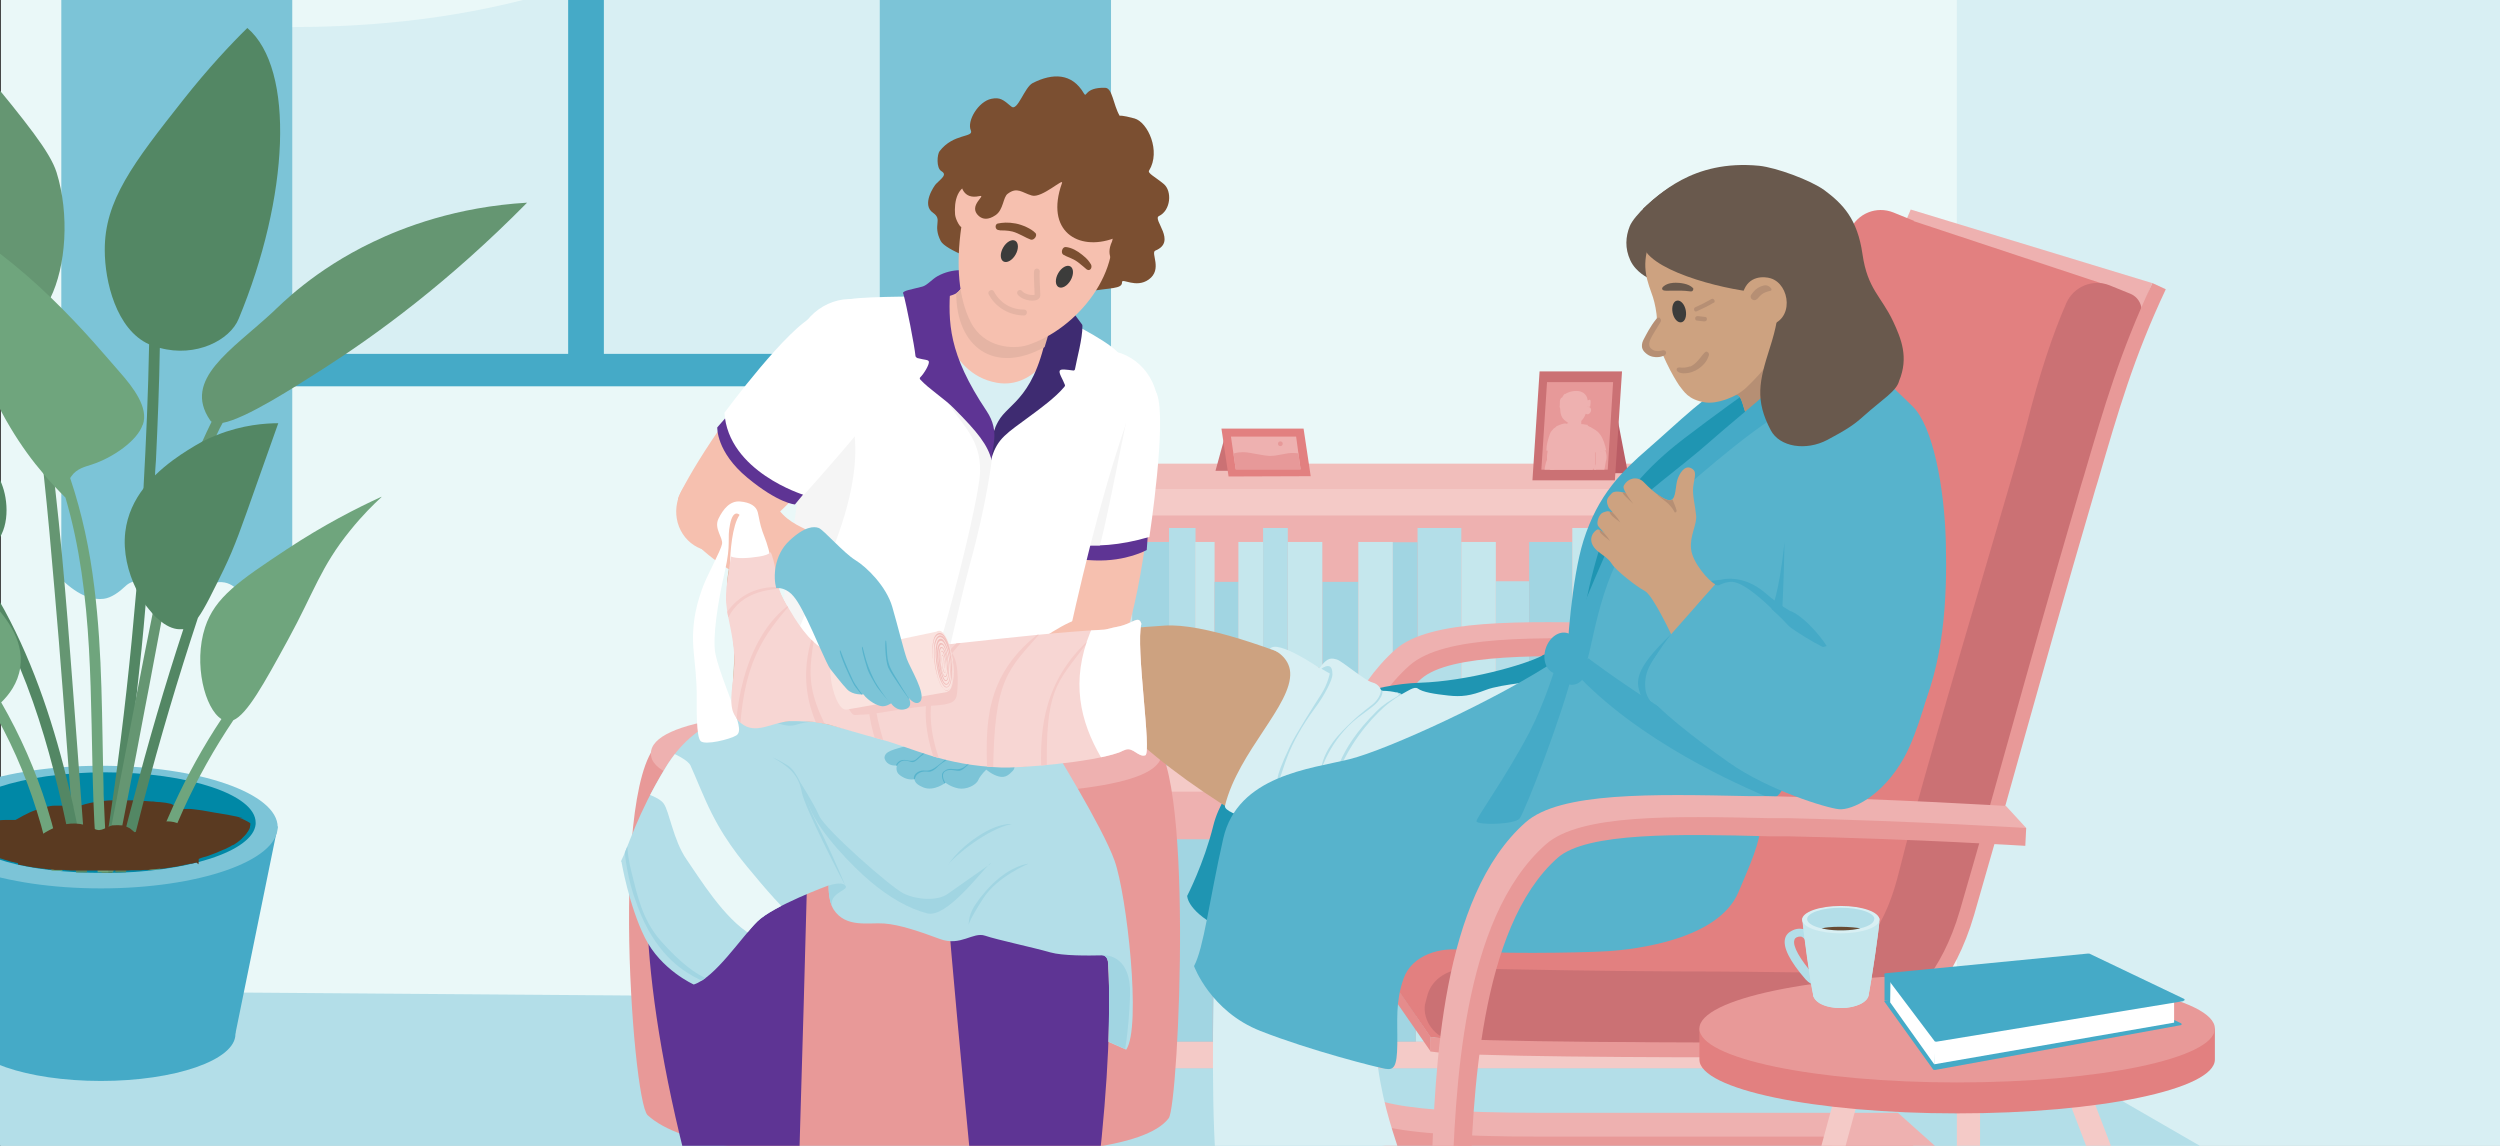 <?xml version="1.0" encoding="UTF-8"?> <svg xmlns="http://www.w3.org/2000/svg" xmlns:xlink="http://www.w3.org/1999/xlink" id="Laag_2" version="1.1" viewBox="0 0 840 385"><rect x="0" y="0" width="840" height="385" fill="#333333" stroke="none"/><!-- Generator: Adobe Illustrator 29.3.1, SVG Export Plug-In . SVG Version: 2.1.0 Build 151) --><defs><style> .st0, .st1 { fill: none; } .st2 { fill: #3c3c3b; } .st3 { fill: #eeb1b0; } .st4 { fill: #0088a6; } .st5 { fill: #cb7174; } .st6 { fill: #e5b4a4; } .st7 { fill: #f6c0af; } .st8 { fill: #538764; } .st9 { fill: #e28080; } .st10 { fill: #5e3494; } .st11 { fill: #a1d5e2; } .st1 { stroke: #e5b4a4; stroke-linecap: round; stroke-linejoin: round; stroke-width: 1.9px; } .st12 { fill: #f7d6d3; } .st13 { fill: #b68f74; } .st14 { fill: #b3dee8; } .st15 { fill: #6abbd2; } .st16 { clip-path: url(#clippath-11); } .st17 { clip-path: url(#clippath-10); } .st18 { clip-path: url(#clippath-12); } .st19 { fill: #f1bebb; } .st20 { clip-path: url(#clippath-1); } .st21 { clip-path: url(#clippath-3); } .st22 { clip-path: url(#clippath-4); } .st23 { clip-path: url(#clippath-2); } .st24 { clip-path: url(#clippath-7); } .st25 { clip-path: url(#clippath-6); } .st26 { clip-path: url(#clippath-9); } .st27 { clip-path: url(#clippath-8); } .st28 { clip-path: url(#clippath-5); } .st29 { fill: #fff; } .st30 { fill: #ba5d65; } .st31 { fill: #57b3cc; } .st32 { fill: #eaf8f8; } .st33 { fill: #c5e7ed; } .st34 { fill: #3e2b71; } .st35 { fill: #659672; } .st36 { fill: #fae3df; } .st37 { fill: #69594d; } .st38 { fill: #f5f5f5; } .st39 { fill: #e79999; } .st40 { fill: #45aac7; } .st41 { fill: #674a32; } .st42 { fill: #5a3a21; } .st43 { fill: #7b4f31; } .st44 { fill: #cda280; } .st45 { fill: #e58c8c; } .st46 { fill: #f4cac7; } .st47 { fill: #1f95b2; } .st48 { fill: #6fa57d; } .st49 { fill: #7cc4d7; } .st50 { clip-path: url(#clippath); } .st51 { fill: #e89998; } .st52 { fill: #e2a659; } .st53 { fill: #d8eff3; } </style><clipPath id="clippath"><rect class="st0" y="0" width="840" height="385"></rect></clipPath><clipPath id="clippath-1"><polygon class="st0" points="540.2 157.8 517.9 157.8 519.8 128.4 542 128.4 540.2 157.8"></polygon></clipPath><clipPath id="clippath-2"><polygon class="st0" points="415.2 157.7 437 157.7 435.5 146.7 413.6 146.7 415.2 157.7"></polygon></clipPath><clipPath id="clippath-3"><path class="st0" d="M390.3,253.2c0,11.5-38.4,14.3-85.8,14.3s-85.8-2.8-85.8-14.3,38.4-15.4,85.8-15.4,85.8,3.9,85.8,15.4Z"></path></clipPath><clipPath id="clippath-4"><path class="st0" d="M352.3,135.1c-1,4.8-1.7,21.3-2.1,32.8-.2,6.7-.3,11.6-.3,11.6,0,0,4.2,2.5,11.9,3.4,6,.8,14.3.5,24.4-2.5,0,0,6-39.3,2.5-48.1-3.1-7.8-34.9-3.9-36.3,2.8h0Z"></path></clipPath><clipPath id="clippath-5"><path class="st0" d="M208.6,289.5c2.6-5.1,5.4-15.8,15.1-31.7s24.5-20,34.1-16.1c0,0,10-4.5,30.3-.6s61.6,11,65.2,9.1c0,0,17.1,27.5,21.2,38.9,4,11.4,9.1,56,3.9,63.5l-5.9-2.6s.4-18.9-.1-26.1c-.1-1.5-.6-3-2.2-2.9-4.5.1-13.1.2-17.3-1-5.9-1.7-17.8-4.2-21.9-5.6-4-1.3-8.2,3.7-15.2,1.1s-13.5-4.8-18.7-5.2c-5.2-.4-12.9,1.6-17-4.7-1.2-1.9-1.7-4.8-1.7-8.1,0,0-18.5,6.8-23.9,12.1s-14.2,18.9-21.4,21.2c0,0-11-4.9-16.4-15.7-5.4-10.8-7.9-25.6-7.9-25.6h0Z"></path></clipPath><clipPath id="clippath-6"><path class="st0" d="M320.8,238.5c-4.2,3.2-6.5,8.9-10.8,10.5-4.2,1.7-9.5,2.4-11.6,3.7-1.4.9-1.2,2-1.2,2,.1.6.9,2.8,4.2,2.5,0,0-.8,2,1,3.3,1.8,1.3,3.4,1.6,5,1.3,0,0-.6,1.4,2.9,2.8,3.5,1.4,7.4-1.6,7.4-1.6,0,0,1.7,1.4,4.3,1.9,2.6.5,5.9-1,6.7-2.8s2.7-3.5,2.7-3.5c0,0,1.9,1.7,4.2,2.3,2.3.6,3.5-.7,4.7-1.9,1.2-1.2.2-3,.8-5.8s-6.3-2.4-7.1.4l1.5-8.3-14.8-6.8h0Z"></path></clipPath><clipPath id="clippath-7"><path class="st0" d="M643.1,74.2l-6.9-2.8c-5.7-2.3-12.1.3-14.6,5.9-4.6,10.4-9.1,24-13.4,41-1.5,5.8-7.2,25.3-13.8,47.8-10.8,36.8-17.3,53.3-24,72.3-6,17.2-21.5,32.8-45.8,32.2-7.2-.2-32.8-.3-49.5-.4-24.4-.1-12.8-.3-30.3-1-4.9-.2-9.1,3.2-9.9,8.1l-.9,5.3c-.6,3.5,7.2,10.1,9.8,12l36.9,53.7s25,2.7,42.8,1.5c10.6-.8,100.2-14,112.6-24.1s24.1-75.2,24.1-75.2l48.6-154.6-65.8-21.8h0Z"></path></clipPath><clipPath id="clippath-8"><path class="st0" d="M258.8,185.5c.5,0,1.7,5.1,1.7,5.8.9,7.8,2.2,9.3,6.5,16.4,3.5,5.4,8.5,12,15.1,11.8,23.8-.7,61-6.5,88.3-7.9,1.5,0,3.1-.7,5-1,5.4-1,7.1-4.1,8.1-1-2,7.7,3.6,43.5,1.3,44.2-2.3.7-4.1-2.8-6.6-1.9-1.2.4-1.7.8-2.4,1-9.6,3.4-33.7,5.2-39.2,5-19.9-.8-29.2-6.4-41.1-9.6-5.7-1.5-12.2-3.6-16.9-4.8-5.1-1.3-9.6-1.2-13.3-1.2-6.2.5-11.4,4.7-16.3.7-1.4-1.2-2.7-3.2-3-4.9-1-4.6,1-10.8.7-17.6-.2-6.3-2.3-13.2-2.6-17-.7-4.4.9-12,1.5-16.5,2.1.8,5.6.7,9.5,0,1.9-.3,3.3-.8,3.9-1.5h0Z"></path></clipPath><clipPath id="clippath-9"><path class="st0" d="M426.6,218c1.9.2,6.6,3,6.9,7.9.7,10.9-17.4,26.6-21.9,44.8-.8,3.2,18,6.9,25.2,8.6,7.2,1.7,53.4,19.4,80.2,9s17.7-62.1,8.7-60.7c-9,1.4-21.2,2.2-26.4,4.2-5.2,2-8.2,2.4-12.7,1.9-4.5-.5-8.6-1.1-10.3-2.4-1.2-.7-3.3.9-5.4,1.9,0,0-2.1-1.2-6.8-1.2,0,0-.5-2.2-3-2.8s-10.3-7.3-11.9-7.7c-1.5-.4-3.1-1.1-5.8,2.9,0,0-14.2-9.8-16.7-6.4h0Z"></path></clipPath><clipPath id="clippath-10"><path class="st0" d="M576.3,196.3c-2.2-1.1-7.6-7.2-8.1-11.8-.5-4.6,2-8.1,1.7-11.3s-1.3-6.9-1-9.5c.4-3.5,1.5-5.3-.7-6.4s-3.9,1.8-4.6,3.9c-.6,1.9-.5,6.2-2,6.8-1.5.7-5.4-1.9-9.3-6-1.8-1.9-5-1.7-6.6,1-.4.7-.2,1.2.6,2.7,0,0-3.5-1.2-4.7,0-1.3,1.3-2.2,2.2-1.3,4.3.3.8.2.5,1.6,2.2-1.6-.4-1.4-.7-3.3,0-1.4.6-2.1,3.2-1.8,4.1.1.6,1.1,1.5,2.5,3-.9-.8-2.2-1.7-2.8-1.3-1.8,1.2-3.1,4.2.1,7,1.7,1.5,3.7,2.4,5,4.4,1.4,2.1,8.1,7.5,11.1,9.1,2.6,1.3,8.8,14.5,8.8,14.5l14.9-16.9h0Z"></path></clipPath><clipPath id="clippath-11"><path class="st0" d="M260.8,197.6c-1-3.6-.8-11,4.4-15.9s8.3-4.9,9.9-4.3c1.5.6,8.5,8.5,12.3,10.8s10.4,8.8,12.4,15.7c2,6.9,3.8,14.4,4.9,17.5,1.1,3.1,6.6,11.8,4.5,14.3-1.1,1.2-2.6.2-3.9-1.2,0,0,1.8,3-1.2,3.8s-4.7-2-4.7-2c0,0-1.5,1.1-3,1s-4.6-1.7-6.3-4c0,0-3.5.4-5.5-1.7s-4.5-5.5-5.6-6.8c-1.1-1.4-5.8-12.6-7.9-16.8-2.2-4.2-3.8-7.5-6-9.1s-4.1-1.3-4.1-1.3Z"></path></clipPath><clipPath id="clippath-12"><path class="st0" d="M629.7,308.9c0,1.4-2.4,2.7-6,3.3-1.6.3-3.3.4-5.2.4s-3.5-.1-5.1-.4c-3.7-.6-6.2-1.9-6.2-3.4,0-2.1,5-3.8,11.3-3.8s11.3,1.7,11.3,3.8h0Z"></path></clipPath></defs><g class="st50"><g><rect class="st32" x=".3" y="0" width="839.7" height="385"></rect><rect class="st53" x="657.5" y="-46.1" width="222" height="488.4"></rect><polygon class="st14" points="-11.3 332.8 657.6 337.9 807.4 424.4 -11.3 424.4 -11.3 332.8"></polygon></g><g><rect class="st32" x="53.6" y="-138" width="293.9" height="259.8"></rect><path class="st53" d="M347.6-116.3V121.7H53.6V7.1c50,4,111.4,5,176.7-27.2,54.8-27,91-66.8,117.2-96.2Z"></path><path class="st40" d="M46.2-138V129.8h301.4V-138H46.2ZM190.9,118.9H59.3V-127.1h131.6V118.9ZM334.5,118.9h-131.6V-127.1h131.6V118.9Z"></path><path class="st49" d="M20.6-125.3V194.6c6.2,6,10.9,7,14.2,6.6,2.6-.3,5.3-2.3,7.4-4.3,2.3-2.2,5.9-2.2,8.2,0,2.8,2.6,6.5,5.3,9.9,5.3,6.7,0,8.1-7,14.2-6.6,5.5.3,6.8,6.2,12.3,6.6,4.6.4,8.6-3.4,11.4-6.6V-125.3s-77.6,0-77.6,0Z"></path><path class="st49" d="M295.6-125.3V194.6c6.2,6,10.9,7,14.2,6.6,2.3-.3,3.6-1.7,4.7-3.2,2.2-3,6.4-3.5,9.3-1.3,3.1,2.4,7.8,5.4,11.6,5.4,6.7,0,8.1-7,14.2-6.6,5.5.3,6.8,6.2,12.3,6.6,4.6.4,8.6-3.4,11.4-6.6V-125.3h-77.6Z"></path></g><g><g><rect class="st3" x="360.4" y="164.3" width="272.7" height="194.6"></rect><path class="st46" d="M633.1,173.2v-8.9h-272.7v194.6h272.7v-185.7h0ZM624.2,350h-254.9v-84h254.9v84ZM369.3,257.2v-84h254.9v84h-254.9Z"></path><polygon class="st19" points="624.2 155.8 369.3 155.8 360.4 164.3 633.1 164.3 624.2 155.8"></polygon></g><g><rect class="st14" x="392.8" y="177.4" width="8.9" height="79.8"></rect><rect class="st14" x="476.3" y="177.4" width="14.7" height="79.8"></rect><rect class="st14" x="502.6" y="195.3" width="11.2" height="61.9"></rect><rect class="st33" x="401.6" y="182.1" width="6.5" height="75.1"></rect><rect class="st11" x="380.4" y="182.1" width="12.4" height="75.1"></rect><rect class="st11" x="408.1" y="195.5" width="8.1" height="61.7"></rect><rect class="st11" x="444.3" y="195.5" width="12.1" height="61.7"></rect><rect class="st33" x="416.1" y="182.1" width="8.3" height="75.1"></rect><rect class="st33" x="369.3" y="182.1" width="11.1" height="75.1"></rect><rect class="st33" x="432.7" y="182.1" width="11.6" height="75.1"></rect><rect class="st11" x="513.8" y="182.1" width="14.5" height="75.1"></rect><rect class="st33" x="528.3" y="177.4" width="9" height="79.8"></rect><rect class="st14" x="537.3" y="182.1" width="9" height="75.1"></rect><rect class="st33" x="456.4" y="182.1" width="11.6" height="75.1"></rect><rect class="st33" x="491" y="182.1" width="11.6" height="75.1"></rect><rect class="st14" x="424.4" y="177.4" width="8.3" height="79.8"></rect><rect class="st11" x="468" y="182.2" width="8.3" height="75"></rect></g><g><rect class="st14" x="482.1" y="282" width="14.7" height="68"></rect><rect class="st11" x="392.8" y="282" width="14.7" height="68"></rect><rect class="st14" x="370" y="297.3" width="11.2" height="52.7"></rect><rect class="st33" x="475.7" y="286" width="6.5" height="64"></rect><rect class="st11" x="496.9" y="286" width="6.5" height="64"></rect><rect class="st11" x="467.6" y="297.5" width="8.1" height="52.5"></rect><rect class="st11" x="427.4" y="297.5" width="12.1" height="52.5"></rect><rect class="st33" x="459.3" y="286" width="8.3" height="64"></rect><rect class="st33" x="503.3" y="286" width="11.1" height="64"></rect><rect class="st33" x="439.4" y="286" width="11.6" height="64"></rect><rect class="st14" x="532.6" y="286" width="14.5" height="64"></rect><rect class="st33" x="523.6" y="282.1" width="9" height="68"></rect><rect class="st14" x="514.6" y="286.1" width="9" height="64"></rect><rect class="st33" x="415.7" y="286" width="11.6" height="64"></rect><rect class="st33" x="381.2" y="286" width="11.6" height="64"></rect><rect class="st14" x="451.1" y="282.1" width="8.3" height="68"></rect><rect class="st11" x="407.5" y="286.1" width="8.3" height="63.9"></rect></g><g><polygon class="st30" points="543.7 141.8 547 159 540.5 159 543.7 141.8"></polygon><polygon class="st5" points="542.6 161.4 514.9 161.4 517.3 124.8 545 124.8 542.6 161.4"></polygon><g class="st20"><g><polygon class="st39" points="542.6 161.9 514.9 161.8 517.3 125.2 545 125.3 542.6 161.9"></polygon><g><path class="st3" d="M519.7,168.5c-.2.4-.7-.8-1.8-1.8,0-.5,1-1.1,1.1-1.6,0,.7-.2,1.4.1,1.7.5.6.9.9.6,1.1"></path><path class="st3" d="M519.7,168c-.3.3-1.6-2-1.6-2-.2.1,1.9,1.9,1.6,2.5"></path><path class="st3" d="M518.8,162v.2s0,0,0,0c0,0,0-.1,0-.2h0Z"></path><path class="st3" d="M521.2,170.2l-.2-3.6h0c0,0,.2-5.6.2-5.6,0-.4.4-.8.8-.8l6.9-.3c.5,0,.9.3.9.7v.2l-1.8,9.6"></path><path class="st3" d="M527.8,170.4v-3.6c0-.3-.4-.2-.8-1.1-.1-.2-.2-.5-.2-.7l-.3-3.5c0-.3-.2-.7.1-.8h.7c0-.2.1-.2.2-.2l7.7.3c.4,0,.7.3.8.7v5.4c0,.9-.3,3.9-.3,3.9"></path><path class="st3" d="M524.7,133.6h0c0,0-.1.1-.2.2,0,0,0,0-.2.3s-.2,1.2-.2,1.8,0,1,0,1c0,.1.1.2.2.2h0c.2,0,.4,0,.4-.3l.4-2.9c0-.2-.2-.4-.4-.3Z"></path><path class="st3" d="M517.9,167.7c-.1-.5-.2-.9-.3-1.4,0,0,0-.2,0-.2.4-1.2.7-2.2,1-3.4,0,0,0-.6,0-.7h0c0-1.4.4-6,1.2-7.5,0-.3,0-.8,0-1.5,0,0,.3-2.4.9-4.8l4.4,2.3c-.3.8-.7,1.8-1.2,3.1-.3.8-.3.9-.7,1.8-.6,1.5-2.7,7.1-2.8,7.4,0,.1,0,.2,0,.3.4,1.3.3,2.3,0,2.9-.2.6,0,1.7-.5,1.4"></path><path class="st3" d="M520,167.6c-.2-.1-.4-.4-.4-.7,0-1.1,0-1.1-.2-1.1,0,0-.1,0-.5.4,0,0-.1.2-.1.3,0,.3,0,.4,0,.8,0,0,0,.2,0,.3.3.5,1,1.3.5,1.6"></path><path class="st3" d="M533.4,143.1c-.9,4.3-1.8,8.7-2.7,13-.4,0-.8-.1-1.2-.1-1.5-.1-2.9,0-4.1.1,0-2.7-.1-4.5-.2-5.8h0s0,0,0-.1c-.2-1.5-.3-1.9-.5-2,0,0-.2.1-.6,1.1l-3.2-2.2c.3-.9.6-1.7.9-2.4.3-.5.6-.8.8-.9.3-.2.5-.3.7-.3,1.5-.3,2.6-1.1,4.2-1.5h0c0-.2,0-.4,0-.5,0-.5,0-.9.2-1.4.6-.3,1.4-.7,2.1-1,.5,0,1,.2,1.5.5v1.1s0,.3,0,.3h0v1.5c.8,0,1.4.2,2.3.3h0Z"></path><path class="st3" d="M531.1,141.6v-1c-.5-.2-1-.4-1.5-.5-.7.4-1.5.7-2.1,1,0,.4-.1.6-.2,1h0c0,.1,0,.2,0,.2.2.5.6.8,1.1.8.3,0,.5,0,.9-.2.4-.1,1.2-.5,1.7-.9v-.5s0,0,0,0Z"></path><path class="st3" d="M525.8,132.3c-1,.9-1.4,2.3-1.5,3.8-.2,1.9,0,3.9,1.3,5s2,1.7,4.1,1.2c1.6-.4,2.7-2,3.1-3.3.1.1.3.2.6.2,1,0,1.7-1.7.8-2.3-.3-.2-.9-.2-.9-.2.5-2.2.1-4.3-2.1-5.1-1.7-.6-4.2,0-5.3.8h0Z"></path><polygon class="st3" points="534.5 138.2 534.5 138.2 534.5 138.2 534.5 138.2"></polygon><ellipse class="st3" cx="526.2" cy="136.7" rx=".6" ry=".4" transform="translate(371.3 657.9) rotate(-88)"></ellipse><ellipse class="st3" cx="529.7" cy="137.1" rx=".6" ry=".4" transform="translate(374.3 661.7) rotate(-88)"></ellipse><path class="st3" d="M533.1,137.7l.2-.2c.1,0,.3-.1.4-.1,0,0,.6,0,.3-.2-.4-.3-.6-.2-.8-.1s-.4.3-.4.3c0,0,0,.2,0,.3h0c0,0,.2,0,.3,0h0Z"></path><polygon class="st3" points="534.5 138.2 534.5 138.2 534.5 138.2 534.5 138.2"></polygon><path class="st3" d="M539.5,151.2s-.1.1-.3.2c0,0,0,0,0,0-.4.1-1,.3-1.8.5-.7.1-1.5.1-1.5.1v1.8s0,1.7,0,1.7c-.2.5-.3.9-.5,1.4-.4,1.1-.7,2.2-1.1,3.3,0,.1,0,.2-.1.3l-.7,1.3c-.3.4-.8.6-.8,1.1,0,.2,0,.4,0,.6-1.5.1-3.3.2-5.4.1-.6,0-3.6,0-5.2-.8-.7-.3-1.2-.6-1.7-1,0-1.6.9-5.8.9-6.5,0-1.8.4-3,.3-3.7-.7,0-1.3-.1-2-.2,0-1.9.5-3.5.8-4.5.6-2,.8-1.9,1.3-2.5.3-.5,1.2-1,1.6-1.1,1.4-.6,3.2-1,4.1-.9.2,1,.2,1.4.7,1.9.9,1,2.6.2,3.2-1.4.9,0,2.2.2,3.6.9,1.9,1,2.4,1.7,2.8,2.3.9,1.1,1.7,3.6,2,5.3h0Z"></path><path class="st3" d="M533.9,136.7c-.2,0-.4,0-.7,0h0c-.2,0-.4.1-.5.2,0,0,0,0,0,0,0,0,0,0,0,0-.2.2-.2.6-.4.5-.1,0,0-.3,0-.5v-.2c0,0,0-.1,0-.2,0,0,0-.1,0-.1h0c-.1-.5-.4-.7-.4-1.1,0-.1,0-.5.3-.7.3-.2.6,0,1.2-.1.5,0,.6-.3.8-.2.2,0,.4.5.1,2.3Z"></path><path class="st3" d="M526,134.7c.2,0,.5,0,.8,0,.6,0,.8,0,1,0,.5,0,.9,0,1.3.2,1,.2,1.3,0,1.5,0,0,0,.2,0,.2-.1s-.3,0-.4,0c-.3,0-.4,0-.6,0-.5,0-.6-.1-1.5-.2-.2,0-.5,0-.8,0-.4,0-.5,0-.8,0-.2,0-.3,0-.7-.1-.2,0-.3,0-.3,0,0,0,0,.1.2.2h0Z"></path><path class="st3" d="M526.8,133.2c.3.1.5.1.7.1.3,0,.4,0,.8,0,.2,0,.3,0,.7,0,.5.1.6.2.8.2.3,0,.7,0,.7-.1,0,0,0,0,0-.1,0,0-.2,0-.3,0-.3,0-.5,0-1-.2-.3,0-.6-.1-1,0-.3,0-.4.1-.6,0,0,0-.2,0-.5,0,0,0-.2,0-.2,0,0,0,0,.1,0,.1h0Z"></path><path class="st3" d="M530.8,137.6c0,0-.2,0-.2.1s0,0,.3.1c.3,0,.5.1.5,0,0,0,0-.1,0-.1,0,0-.1,0-.3,0-.2,0-.2,0-.3,0h0Z"></path><path class="st3" d="M530.9,137.3c0,0-.1,0-.1.1,0,0,0,0,.3,0,.3,0,.5,0,.5,0,0,0,0-.1,0-.1,0,0-.1,0-.3,0s-.2,0-.3,0h0Z"></path><path class="st3" d="M525.3,136.4c0,0,.1,0,.1.1,0,0,0,0-.3,0-.3,0-.5,0-.5,0,0,0,0-.1,0-.1,0,0,.1,0,.3,0s.2,0,.3,0h0Z"></path><path class="st3" d="M525.3,136.1c0,0,.1.1,0,.1,0,0,0,0-.3,0-.3,0-.5,0-.5-.2,0,0,0-.1,0-.1,0,0,.1,0,.3,0,.2,0,.2,0,.3,0h0Z"></path><path class="st3" d="M530.9,136.8c-.2-.7-.9-1.1-1.9-1-.4,0-.9.4-1.1.9-.2.7.4,1.7,1.3,1.8,1,.1,1.9-.9,1.7-1.7h0ZM529.2,138.3c-.7,0-1.3-1-1.1-1.6.2-.4.6-.7,1-.8.8,0,1.5.3,1.6.9.2.6-.6,1.5-1.5,1.5Z"></path><path class="st3" d="M527.2,136.6s0-.1,0-.2c-.2-.5-.6-.9-1.1-1-.9-.2-1.8.2-2,.9-.2.7.6,1.8,1.6,1.8.7,0,1.3-.6,1.4-1.2,0-.1,0-.2,0-.3h0ZM525.8,137.9c-.8,0-1.6-.9-1.4-1.5.2-.6.9-.9,1.7-.8.4,0,.8.4.9.8.2.6-.5,1.4-1.2,1.5Z"></path><path class="st3" d="M527,137s.2-.1.4-.1c.3,0,.5.2.5.2,0-.2,0-.3,0-.4,0,0-.2-.1-.5-.2-.2,0-.4,0-.5.1,0,.1,0,.2,0,.3Z"></path><path class="st3" d="M533.2,136.7c-.2,0-.4.1-.5.2,0,0,0,0,0,0,0,0,0,0,0,0h-.5s-1.1,0-1.1,0v-.4h1.1s0,0,0,0h1.2s0,0,0,0Z"></path><path class="st3" d="M527,140.1s0,0,.1.1c.1,0,.4.2.6.2.5,0,1,0,1.1-.2,0,0,.1-.1.1-.2,0,0-.1-.1-.2,0-.2.1-.5.1-.6.1-.2,0-.5,0-.8-.1s-.2-.1-.3,0c0,0,0,0,0,.1h0Z"></path><path class="st3" d="M536.1,156.3c-.1.5-.6.8-.7,1.4-.3,1.3.2,5.5.2,5.5-1.6.4-5.6.5-8.5.4-.6,0-3.6,0-5.2-.8-.7-.3-1.2-.6-1.7-1,0-1.6.9-5.8.9-6.5,0-1.8.4-3,.3-3.7-.7,0,1.2-8.2,1.6-8.4,1.4-.6,2.4-1,3.2-.9-.5,1.4.1,8.5,1.3,9.2.7.4,4.1-6.1,4.5-8.7.9,0,1.2.1,2.5.8,1.8,1,1.3,7.8,1.2,8.3h0s.2,2,.2,2c0,0,0,2.2,0,2.4h0Z"></path><path class="st3" d="M535.8,164c-.4,0-.8.1-1.3.2l.5-1.2c0-.1,0-.3.1-.4.3-1.3,0-3.5.4-4.9.1-.6.2-1.1.4-1.7,0-.1,0-.3,0-.4,0,0,0-.1,0-.2v.4l1.1,6.6c0,.8-.5,1.5-1.2,1.7h0Z"></path><path class="st3" d="M527.5,137.3c0,0,0-.1,0-.2s-.2,0-.2,0c-.4.3-.7.6-.8.8,0,.1-.2.2-.2.4s.2.4.2.4c.2.2.4.2.5.2.2,0,.3,0,.4,0,0,0,.1,0,.1-.2,0,0,0-.1-.2-.1,0,0-.2,0-.4,0,0,0-.2-.1-.3-.3,0-.1,0-.2,0-.4,0-.2.3-.4.7-.7h0Z"></path><path class="st3" d="M534.7,165c-.3.2-.2.3-.4.5-.5.3-.3.9-.7,1.2-.2.1-.5.1-.6,0,0,0,0-.3,0-.6.2-.4.6-1.4,1-1.9,0,0,.4-.5.6-.7.1,0,.3.1.4.2,0,.2.1.4.2.5.2.2-.2.6-.6.8h0Z"></path><path class="st3" d="M536.3,169c.5,0,.2-1,.4-1.8,0-.2.4-1.4.4-2.6,0-.2,0-.4,0-.6,0-.2,0-.5.1-.7,0-.2.2-.5.3-.7,1.9-4.7,1.9-7.1,2.1-7.7,0,0,.2-.5.2-.9,0-.4,0-.8,0-.9-.1-.4-.1-.9-.4-1.9,0,0,0,0,0,0-.4.1-1,.3-1.8.5-.7.1-1.5.1-1.5.1v1.8c0,.5,0,1.1,0,1.7,0,0,0,.1,0,.2,0,.1,0,.3,0,.4-.1.5-.2,1.1-.4,1.7-.3,1.3,0,3.6-.4,4.9,0,.1,0,.3-.1.4l-.5,1.2-.2.4c-.3.5-.4,1.1-.3,1.6,0,.1,0,1,0,1.3,0,.7,0,1.3.2,1.3"></path><path class="st3" d="M535.7,169.2c.3,0,.3-1,.2-1.5,0,.6.2,1.4.4,1.4"></path><path class="st3" d="M534.9,169c.3,0,.4-.9.4-1.5,0,.7,0,1.7.4,1.6"></path><path class="st3" d="M534.1,168.8c.3.1.5-.8.5-1.4,0,.7,0,1.6.3,1.6"></path><path class="st3" d="M534.7,166.8h0s0,0,0,0Z"></path></g></g></g></g><g><polygon class="st5" points="411.5 146.9 408.4 158.2 414.9 158.2 411.5 146.9"></polygon><polygon class="st9" points="412.8 160.1 440.4 160 438 144 410.4 144 412.8 160.1"></polygon><g><polygon class="st3" points="415.2 157.7 437 157.7 435.5 146.7 413.6 146.7 415.2 157.7"></polygon><g class="st23"><g><path class="st39" d="M413.6,152.9c1-.9,3.7-1.1,5.3-.9s5.8,1.1,7.6,1.2c3.2,0,5.5-1.1,8.2-1s3.5.7,3.5.7l.6,5.6h-24.3c0,0-.8-5.6-.8-5.6Z"></path><circle class="st39" cx="430.2" cy="149.1" r=".8"></circle></g></g></g></g></g><g id="Plant"><ellipse class="st40" cx="33.9" cy="347.5" rx="45.2" ry="15.7"></ellipse><polygon class="st40" points="79.1 347.3 -11.3 347.3 -25.6 277.7 93.3 277.7 79.1 347.3"></polygon><ellipse class="st49" cx="33.9" cy="277.9" rx="59.4" ry="20.6"></ellipse><path class="st4" d="M85.9,276.4c0,.2,0,.3,0,.5-.8,9.1-23.1,16.4-50.6,16.4s-43.8-5.5-49.2-12.9c-.9-1.3-1.4-2.6-1.4-4,0-9.3,22.7-16.9,50.6-16.9s50.6,7.5,50.6,16.9h0Z"></path><path class="st42" d="M81.9,275c-3.2-1-6.7-1.4-10-2-1.8-.3-3.6-.7-5.4-.9-1-.1-2-.3-2.9-.3-.6,0-1.2,0-1.8,0h-.5c-.9-.4-2.2-1-3-1.3-.5-.2-.8-.4-.8-.4-1.2-.3-2.5-.5-3.8-.6,0,0-.1,0-.2,0-.7,0-1.3-.1-2-.2-.2,0-.3,0-.5,0-.9,0-1.8-.2-2.7-.2-.5,0-1,0-1.5-.1-.6,0-1.1,0-1.7-.1-.2,0-.3,0-.5,0-.7,0-1.3,0-2,0-.4,0-.9,0-1.3,0h-.9c-.4,0-.9,0-1.4,0-.4,0-.9,0-1.3,0-.9,0-1.9.1-2.8.2-.3,0-.7,0-1,.1,0,0,0,0-.2,0-.8.1-1.6.2-2.4.4-.6.1-1.2.2-1.9.4-.2,0-1.1.3-2.1.6-.5.1-1.1.3-1.5.4-.2,0-.3,0-.5.1-.2,0-.4,0-.7-.1,0,0-.1,0-.2,0-.2,0-.4,0-.7-.1-1-.1-2-.2-2.9-.2h-.3c-.5,0-.9,0-1.4,0-.1,0-.2,0-.4,0-.1,0-.3,0-.4,0-.9,0-1.8.2-2.7.4-1.2.2-2.3.6-3.4,1-1.5.5-3,1.2-4.3,1.9-.5.3-1.1.6-1.6.9-.3.2-.7.4-1.1.6-2.1,0-4.1-.1-6.2.2-2.7.3-5.3,1.1-7.7,2.1-.2,0-.4.2-.6.3-1.2.5-2.4,1.1-3.5,1.8-.4.2-.8.4-1.2.7.2.3.5.6.7.9.1.1.2.3.4.4s.3.3.4.4c0,0,0,0,0,0,0,.1.2.2.3.3,0,0,0,0,.2.1,0,0,.1.1.2.2h0c0,0,.2.2.3.2.2.1.3.3.5.4s.4.3.6.4c.2.1.4.3.6.4.1,0,.2.2.4.2h0c0,0,.2.1.2.1,0,0,0,0,.1,0,0,0,0,0,0,0,.2.1.3.2.5.3,0,0,0,0,0,0,.4.2.9.5,1.3.7.1,0,.2.1.3.2,0,0,.1,0,.2,0h0s0,0,0,0c.6.3,1.1.5,1.7.8.3.1.5.2.8.3.3.1.6.2.8.3.3.1.6.2.9.3.6.2,1.2.4,1.8.6.3.1.6.2.9.3.6.2,1.3.4,1.9.6.3,0,.7.2,1,.3.4.1.8.2,1.1.3.3,0,.6.1.9.2h0c.3,0,.7.2,1.1.2.3,0,.7.2,1.1.2s.7.2,1.1.2c.4,0,.8.2,1.1.2s.8.1,1.2.2c.4,0,.9.2,1.4.2,0,0,.2,0,.3,0,.2,0,.5,0,.7.1.3,0,.6.1.9.1,0,0,.1,0,.2,0h.6c.3.1.6.2.9.2,0,0,.2,0,.3,0,.3,0,.6,0,.9.1h0c.3,0,.6,0,.9.1,0,0,.2,0,.3,0,.1,0,.2,0,.4,0h0c.1,0,.2,0,.4,0,.3,0,.5,0,.8,0,.1,0,.3,0,.4,0,.2,0,.4,0,.6,0,.3,0,.6,0,.9,0h.3c.5,0,1,.1,1.5.2,0,0,.1,0,.2,0,.1,0,.2,0,.4,0,.4,0,.8,0,1.1,0h0c.3,0,.6,0,.9,0,.3,0,.7,0,1.1,0,.3,0,.7,0,1.1,0h.2c0,0,.2,0,.2,0h.2c.2,0,.3,0,.5,0h.4c0,0,.2,0,.3,0,.5,0,1,0,1.5,0h0c.1,0,.3,0,.4,0h5.5c.1,0,.2,0,.3,0h.3c.4,0,.9,0,1.3,0h0c0,0,.1,0,.2,0,.6,0,1.2,0,1.8,0,0,0,.2,0,.3,0,0,0,.2,0,.2,0h.2c.7,0,1.3,0,1.9-.1.3,0,.7,0,1,0,.2,0,.5,0,.7,0,.2,0,.3,0,.5,0h.2c.5,0,.9,0,1.4-.1.2,0,.3,0,.5,0h0c.2,0,.4,0,.6,0,.5,0,1-.1,1.5-.2.7,0,1.4-.2,2.1-.2,0,0,.2,0,.3,0h.6c.2-.1.5-.1.8-.2.9-.1,1.8-.2,2.6-.4.3,0,.6-.1.8-.1.5,0,1.1-.2,1.6-.3.5-.1,1-.2,1.5-.3,0,0,0,0,0,0,.3,0,.5-.1.8-.2,0,0,.1,0,.1,0,.5-.1.9-.2,1.4-.3,0,0,.2,0,.3,0,0,0,0,0,.1,0h0c.6-.1,1.1-.3,1.6-.4,0,0,0,0,0,0,.3,0,.6-.2.9-.2.3,0,.6-.2.9-.2s.6-.2.9-.3c.6-.2,1.2-.4,1.7-.5s1.1-.4,1.7-.6c0,0,0,0,0,0,.3-.1.5-.2.8-.3.3-.1.5-.2.8-.3.5-.2,1-.4,1.4-.6,0,0,0,0,0,0,.5-.2,1-.4,1.4-.6,0,0,.1,0,.1,0,.4-.2.8-.4,1.2-.6.2-.1.4-.2.6-.3,0,0,.1,0,.2-.1.3-.2.6-.4.9-.5,0,0,0,0,.1,0,.2-.1.4-.2.5-.3.2-.1.4-.3.6-.4.3-.2.6-.4.9-.7.2-.1.3-.2.5-.4.1-.1.3-.2.4-.4.1-.1.2-.2.3-.3,0,0,.2-.2.2-.2.4-.4.7-.7,1-1.1,0-.1.2-.2.2-.3,0-.1.2-.3.3-.4.2-.3.3-.6.5-.9,0-.2.2-.4.2-.6h0c0,0,0-.1,0-.2,0-.1,0-.2.1-.4,0,0,0,0,0,0,0,0,0-.2,0-.2,0,0,0-.1,0-.2,0-.1,0-.2,0-.3-1.2-.8-2.5-1.4-3.9-1.9h0ZM24.8,271.1h0,0Z"></path><path class="st35" d="M29,291.5v1.6s0,0-.1,0h-.2c-.3,0-.7,0-1.1,0-.4,0-.7,0-1.1,0-.3,0-.6,0-.9,0h0c0-.3,0-.5,0-.8-.5-7.1-1.1-14.3-1.6-21.4-.1-1.8-.3-3.6-.4-5.4-1.7-22.5-3.3-45-5.3-67.5-1.1-12.7-2.2-25.5-3.6-38.4-1.9-16.7-4.6-33.4-9.1-49.6-6.7.6-14.2-4.8-20.7-11.1-4.7-4.5-8.8-9.5-11.7-12.9-12.5-15-34.2-47.5-36.2-106.5,7.2,2.2,17.6,6.1,28.4,13.8C-30.7-4-23.9,1.2-6.4,22.6c15.5,18.9,23.2,28.4,25.4,35.3,4.4,14.1,3.2,31.6-2.1,42.3-2.1,4.2-4.8,7.3-8,8.8,3.9,14.3,6.3,28.9,8.2,43.6.5,3.7.9,7.5,1.4,11.2,3.4,30,5.4,60.2,7.7,90.3.4,5.4.8,10.8,1.2,16.3.5,7,1.1,14.1,1.6,21.1h0Z"></path><path class="st8" d="M37.7,293.2c1.3-8.2,2.5-16.3,3.7-24.5,1.7-12,3.2-24,4.6-36.1,1.1-9.7,2.1-19.4,2.9-29.1,1.3-14.5,2.3-29.1,3.2-43.6,0-1.8.2-3.5.3-5.3.6-12.6,1.1-25.1,1.3-37.7,12.1,3.3,23.6-2.6,26.5-9.8,16.9-40.7,19.1-83.9,2.9-97.7-5.6,5.5-13.2,13.6-21.5,24.1-16.9,21.4-26.5,33.9-26.4,50.6,0,10.3,3.8,26.6,14.9,31.6-.3,16.2-1,32.4-1.9,48.6-.7,11.4-1.5,22.7-2.4,34-1.9,22.2-4.3,44.4-7.4,66.5-.2,1.4-.4,2.7-.6,4.1-.7,4.9-1.4,9.8-2.2,14.6-.5,3.3-1,6.6-1.5,9.8h3.6,0Z"></path><path class="st35" d="M37.7,293.2h.3c1.6-8.2,3.2-16.3,4.8-24.5,2-10.2,4-20.4,5.9-30.7,1.9-9.6,3.6-19.3,5.5-29,2.5-12.8,5.4-25.5,9.1-37.9,2.6-8.5,5.7-16.9,9.5-25,.6-1.4,1.3-2.7,2-4,7.9-1.5,23.8-11.8,34.3-18.5,17.3-11.1,41.6-28.7,68-55.5-23.8,1.4-41.6,8.3-51.8,13.2-19.9,9.5-31.1,21.2-33.7,23.6-13.7,12.7-30.4,22.6-21,36.3.1.2.3.4.5.5-1.1,2.2-2.1,4.4-3.1,6.6-6.8,15.4-11.1,31.8-14.7,48.3-.7,3.2-1.3,6.3-2,9.5-1.8,8.8-3.5,17.5-5.2,26.3-2.3,11.8-4.5,23.7-6.8,35.5,0,.2,0,.4-.1.6-1.1,5.7-2.2,11.3-3.3,17-.5,2.5-1,5-1.5,7.5h3.4,0Z"></path><path class="st48" d="M47.9,142.8c-1.7,5.1-9.7,10.9-17.1,13.3-2.1.7-5,1.3-6.8,3.9-.1.2-.3.4-.4.6,0,0,0,0,0,.1,4,11.9,6.6,24.2,8.1,36.7,2.8,22.3,2.5,44.8,3.1,67.2,0,1.4,0,2.9.1,4.3.2,4.8.4,9.6.7,14.4,0,.8,0,1.5.2,2.3.2,2.5.4,5,.6,7.5h-3.6c0-.3,0-.6,0-.9-.5-5.3-.8-10.7-1.1-16-.1-2.3-.2-4.6-.3-6.9-1.2-34.2.3-69.1-9.4-102.1-1.1-1.1-2.3-2.3-3.4-3.5-1.3-1.4-2.6-2.8-3.9-4.4-3.8-4.4-7.6-9.6-11.2-15.6-7.8-13-14.3-30.2-18.6-45-3.3-11.4-5.3-21.2-5.5-26.7,14.5,7.5,27.4,18.1,37.7,28,11.1,10.7,19.2,20.6,23.1,25,4.6,5.2,9.8,12,7.8,17.7h0Z"></path><path class="st8" d="M29,291.5c0,.5.2,1.1.3,1.6h-.2c0,0-.2,0-.2,0h-.2c-.3,0-.7,0-1.1,0-.4,0-.7,0-1.1,0-.3,0-.6,0-.9,0,0-.3,0-.5-.2-.8-.8-4.2-1.6-8.3-2.5-12.4-.7-3.1-1.3-6.1-2-9.2-3.6-15.7-8-31.4-14.2-46.3-3.7-8.9-7.9-17.5-13-25.6-3.2-5.2-6.8-10.2-10.7-15-6-4-9-12.7-10.2-15.8-4.8-12.8-16.6-34.1-44.3-72.6,21.5,6.4,33.1,16.3,39.8,24.2,9.7,11.6,9.8,20.1,23.5,32.1,2.9,2.5,7.1,5.8,9.1,11.8,2.1,6,2.2,15.9-3.9,20.3-2.1,1.5-4.8,2.4-7.7,2.2,4.6,6,8.6,12.4,12.2,19,10.3,19,16.9,39.6,21.9,60.6.4,1.8.9,3.7,1.3,5.5,0,0,0,.2,0,.2h0c1.5,6.8,2.9,13.6,4.2,20.5h0Z"></path><path class="st48" d="M128.1,167.1c-2.5,2.3-6.3,6-10.4,11.1-10,12.3-12.2,20.8-20.9,36.7-8.2,15-13.7,25-18.4,27.1-6.4,9.5-12,19.5-16.7,29.8-3,6.6-5.7,13.4-8,20.3,0,0-.2,0-.3,0-.7,0-1.4.2-2.1.2-.5,0-1,.1-1.5.2,2.4-7.5,5.3-14.9,8.6-22.1,4.6-10,9.9-19.6,16-28.8-5.5-3.4-9.5-18.5-5.5-30.8,3.3-10.1,11.4-15.6,27.4-26.2,12.4-8.2,23.6-13.9,31.9-17.7h0Z"></path><path class="st48" d="M21.1,292.6c-.2,0-.4,0-.6,0-.1,0-.3,0-.4,0-.3,0-.5,0-.8,0-.1,0-.2,0-.4,0h0c-.1,0-.2,0-.4,0,0,0-.2,0-.3,0-.3,0-.6,0-.9-.1-1.2-6.8-2.9-13.6-5-20.2-3.9-12.5-9.2-24.5-15.9-35.7,0-.2-.2-.3-.2-.5-4.3-4.1-10.3-9.7-17.5-16.4-14.1-13-18.4-16.6-25.4-23.6-6-5.9-14.5-14.6-24.1-26.2,7.7,2.1,14.1,4.2,18.9,5.9,10.1,3.5,21.2,7.5,33.9,15,5.2,3.1,8.6,5.2,11.8,8,1.1,1,2.1,2,3.2,3.2,4.1,4.5,11.2,12.4,9.8,22.2,0,0,0,.1,0,.1-.8,5.3-3.8,9.2-6.4,11.7,6.4,11.1,11.6,22.9,15.4,35.1,2.2,7.1,4,14.3,5.2,21.6h0Z"></path><path class="st8" d="M93.5,142.2c-1.4,4-4,11.2-7.2,20.3-5.3,15-7.3,20.9-11.1,28.8-3.7,7.5-6.3,13-8.7,16.3-6.7,20.3-12.8,40.8-18.2,61.5-2.1,8-4.1,16-6,24,0,0-.2,0-.3,0-.6,0-1.2,0-1.8,0,0,0-.1,0-.2,0h0c-.4,0-.9,0-1.3,0,1.9-8.2,3.9-16.3,6.1-24.4,5-19.3,10.6-38.4,16.8-57.3-.2,0-.4,0-.6,0-2.1.2-4.5-.7-6.8-2.5-1-.8-2.1-1.7-3-2.8-.8-.9-1.5-1.8-2.3-2.8-1.1-1.6-2.2-3.4-3.1-5.3-2.8-5.7-4.5-12.6-3.7-19.3.7-5.8,3.1-10.7,6.2-14.7,1.2-1.6,2.5-3,3.8-4.3,4-3.9,8.2-6.7,10.9-8.4,1.7-1.1,3.3-2,4.9-2.9,1.7-.9,3.3-1.6,4.9-2.2,8.7-3.5,16.5-4,20.8-4h0Z"></path><path class="st42" d="M66,289.8c-.5.1-1.1.3-1.6.4h0s0,0-.1,0c0,0-.2,0-.3,0-.5.1-.9.2-1.4.3,0,0-.1,0-.1,0-.2,0-.5.1-.8.2,0,0,0,0,0,0-.5.1-1,.2-1.5.3-.5.1-1.1.2-1.6.3-.3,0-.6,0-.8.1-.9.1-1.7.3-2.6.4-.3,0-.5,0-.8.1h-.6c0,0,0,0,0,0,0,0-.2,0-.3,0-.7,0-1.4.2-2.1.2-.5,0-1,.1-1.5.2-.2,0-.4,0-.6,0h0c-.2,0-.3,0-.5,0-.5,0-.9,0-1.4.1h-.2c-.2,0-.3,0-.5,0-.2,0-.5,0-.7,0-.3,0-.7,0-1,0-.7,0-1.3,0-1.9.1h-.2c0,0-.2,0-.2,0,0,0-.2,0-.3,0-.6,0-1.2,0-1.8,0,0,0-.1,0-.2,0h0c-.4,0-.9,0-1.3,0h-.3c-.1,0-.2,0-.3,0h-6c-.5,0-1,0-1.5,0,0,0-.2,0-.3,0h-.4c-.2,0-.3,0-.5,0h-.2c0,0-.2,0-.2,0h-.2c-.3,0-.7,0-1.1,0-.4,0-.7,0-1.1,0-.3,0-.6,0-.9,0h0c-.4,0-.8,0-1.1,0-.1,0-.2,0-.4,0,0,0-.1,0-.2,0-.5,0-1,0-1.5-.1h-.3c-.3,0-.6,0-.9-.1-.2,0-.4,0-.6,0-.1,0-.3,0-.4,0-.3,0-.5,0-.8,0-.1,0-.2,0-.4,0h0c-.1,0-.2,0-.4,0,0,0-.2,0-.3,0-.3,0-.6,0-.9-.1h0c-.3,0-.6,0-.9-.1,0,0-.2,0-.3,0-.3,0-.6,0-.9-.1h-.6c0-.1-.1-.1-.2-.1-.3,0-.6-.1-.9-.1-.2,0-.5,0-.7-.1,0,0-.2,0-.3,0-.4,0-.9-.2-1.4-.2-.4,0-.8-.1-1.2-.2-.4,0-.8-.1-1.1-.2-.4,0-.7-.1-1.1-.2-.4,0-.7-.2-1.1-.2-.4,0-.7-.2-1.1-.2h0c-.4-1.7,0-3.5,1.7-5,6.1-5.7,13.7-11.1,22.3-7.8,0,0,0,0,0,0,.8.3,1.6.9,2.4,1.1.2,0,.4.1.6.1s.5,0,.8-.1c.3,0,.6-.2,1-.3,1-.4,2-1,2.9-1.2.2,0,.3,0,.5,0,.7,0,1.3-.1,2,0,.2,0,.3,0,.5,0,.1,0,.1,0,0,0,.8.1,1.7.4,2.4.8.3.1.6.3.8.5.4.3.8.7,1.2,1,.4,0,.8-.2,1.2-.4.6-.2,1.2-.5,1.8-.7,0,0,.2,0,.3-.1.6-.3,1.2-.6,1.8-.9,0,0,0,0,.2,0h0c.5-.2,1-.4,1.4-.6.7-.3,1.3-.5,2-.7h0c1.5-.3,3.1-.3,4.5,0,1.3.3,2.5.9,3.6,1.8.4.3.7.6,1.1,1,2.9,3,4,7.3,3.6,11.4h0Z"></path></g><g><g id="Kruk"><path class="st51" d="M392.7,375.7c-7.7,10.2-40.1,13-87.5,13s-76.4-3.8-87.6-14c-5.3-4.9-13.6-123.4,6.8-126.7,14.5-2.3,146.2-3.1,161.7.2,15.5,3.2,10,123,6.6,127.5Z"></path><g><path class="st3" d="M390.3,253.2c0,11.5-38.4,14.3-85.8,14.3s-85.8-2.8-85.8-14.3,38.4-15.4,85.8-15.4,85.8,3.9,85.8,15.4Z"></path><g class="st21"><path class="st15" d="M240,252.2c52.6,1.2,31.3.7,48.5-.7,9.8-.8,12.6,3.6,12.4,7.6,4-3.1,12.2-7.5,16-7.9,4.4-.5,24.7,5,29.5,5.8,3.4.6-20.7-6.3-14.1-7.6,4.3-.9,13.1-3.2,29.8-2.9-16-2.2-29.5-.9-31.2-1.7s8.2-4.6,10.8-5.1-11.2,1.5-12.9,1.9-6.1-3.3-9.1-3.1c-3,.2-35.8,2.5-38.4,2.7s12.2,2.5,12.9,3.4c.4.5-17.9,2.5-44.8,5.6-19.4,2.2-10.5,1.8-9.4,1.8h0Z"></path></g></g></g><g><path class="st34" d="M341.8,97.3c.2.6,8.6.9,11.6,2.1s4.1,1.7,5.1,3.1c1,1.3-3.3,6.5-3.3,6.5l-14.4-5.1.9-6.6h0Z"></path><path class="st10" d="M303.5,98.5s14.6,15.1,27.8,20c2.4.9,4.9,1.3,7.4,1.2,8.8-.5,14-5.9,12.8-9.8-.9-2.9-9.9-14.4-14.6-15-.4,0-11.8-7.7-21.9-2.1-1.8,1-3.5,3.1-5.1,3.5-4.2,1.1-6.2,1.3-6.4,2.1h0Z"></path><g id="Bovenarm_L"><path class="st7" d="M377.5,216.2c7.3-21.2,10.2-55.8,11.6-78.1.5-6.8-35.8-14.4-36.8-3-1.8,20.1-1,56.8.2,79.5.2,4.3,22,10.1,24.9,1.6Z"></path><path class="st29" d="M388.6,141.5c-2.4,10.4-12.4,16.9-22.3,14.4s-16-12.9-13.6-23.3,12.4-16.9,22.3-14.4,16,12.9,13.6,23.3Z"></path><path class="st7" d="M353.2,215.2c-1.7-6.8,2.3-13.4,9-14.8,6.7-1.4,13.5,3,15.2,9.8s-2.3,13.4-9,14.8c-6.7,1.4-13.5-3-15.2-9.8Z"></path><path class="st10" d="M350.2,178.9l-.3,5.2s4.2,3.7,17.9,4.2c10.7.4,17.5-3.5,17.5-3.5l1-13.5-36,7.6h0Z"></path><g><path class="st29" d="M352.3,135.1c-1,4.8-1.7,21.3-2.1,32.8-.2,6.7-.3,11.6-.3,11.6,0,0,4.2,2.5,11.9,3.4,6,.8,14.3.5,24.4-2.5,0,0,6-39.3,2.5-48.1-3.1-7.8-34.9-3.9-36.3,2.8h0Z"></path><g class="st22"><path class="st38" d="M363.9,185.1c2.4-1.8,3.8,2.6,5.3-.8,1.5-3.4,8.1-37.6,9-41.6s-12.9,7.6-14.4,18.3.2,24.1.2,24.1Z"></path></g></g><path class="st38" d="M350.1,167.9c-.2,6.7-.3,11.6-.3,11.6,0,0,4.2,2.5,11.9,3.4-.4-4.9-1.9-30.5,3.1-40.4,3.4-6.7-6.5,10.8-14.7,25.3h0Z"></path></g><g id="Torso"><path class="st29" d="M302.5,126.8c-3.9,9.9-14.7,14.9-24.2,11-9.5-3.9-14-15-10.1-25,3.9-9.9,14.7-14.9,24.2-11,9.5,3.9,14,15,10.1,25Z"></path><path class="st7" d="M358.2,149.2c-3.3,7.5-12.7,18.3-19.8,19.5-19.6,3.5-27.2-7.2-29.9-15.2.3-21.6,4.1-31.9,4.4-53.5,0,0,7.5.4,9.8-2.6,1.9-2.5,28.6,5.4,29.1,6.4,0,0,0,0,0,0,1.5,2.4,8.8,5.5,12.4,7.3-3.4,18.8-2.6,19.2-6,38h0Z"></path><path class="st29" d="M267.1,119.8c8.5,81.2-10.1,121.7-14.7,143.8,8.3,4.8,26.5,13.9,40.7,17.9,7.1,2,15.4,4.3,17.8,4.8l.7-3.6s0,0,0,0c.3,0,2,.6,3.4,1,.8.2,1.6.4,2,.5,1.9.4,3.7.7,5.5,1.1,10.1,1.9,17.5,2.5,24.5.8,1.9-7.5,6-44.5,10.6-65.4,4.9-22.3,11.2-50.2,20.6-78,2.5-7.4-.3-21.8-2.8-24.5-4.4-4.5-19.1-11.5-19.1-11.5-5.8,19.4-19.2,37.6-22,37-4.1-.9-20.9-28.5-17.8-44.1-1.5,0-25.4-.1-30.8.9-7.4,1.4-19.1,13.8-18.5,19.3h0Z"></path><circle class="st7" cx="335.2" cy="109.4" r="17.4"></circle><path class="st38" d="M259.6,253.2l1.1.8c7.2,5.6,17,7.9,26.1,9.8h0l8.7-32.8c-8.6-1.9-17.4-3.5-24.7-9l-1.9-1.4-9.3,32.7h0Z"></path></g><path class="st38" d="M284.1,136.3s10.7,14.1-6.5,53.5c-4.9,11.2-18.9,44.6-18.9,44.6l10.7-76.9,14.7-21.1Z"></path><g id="Nek"><circle class="st7" cx="335.2" cy="109.4" r="17.4"></circle><path class="st7" d="M324.9,93c-.2.6,0,.3-.6,1.6-.8,1.9-1.9,3.3-2.8,4.1,2.1,1,4.1,2.1,6.2,3.1,5.3,0,10.6.1,15.9.2-13.4-9.4-18.7-9.1-18.7-9.1h0Z"></path><path class="st53" d="M355.3,115.2s-7,15.8-20.4,13.4c-17.7-3.2-19.4-25.8-19.4-25.8v27.2s12,6.7,12,6.7l4.1,8.8,17.1-10.3,6.5-20h0Z"></path></g><path class="st38" d="M333.2,154.7s-1.6,14.3-7.4,35.2c-3.8,13.8-18.4,79.2-18.4,79.2,0,0-7.9-2.9-9.6-3.4,13.2-24.1,31.1-95.7,31.5-107s-6.4-16.2-10.7-23.3c5.8,3,13.9,8.8,14.5,19.3h0Z"></path><path class="st34" d="M333.2,153.8c2-6.6,5.1-8.2,12.9-14,3.4-2.5,8.6-6.3,11.5-9.8.2-.2.3-.4.2-.7-.7-1.9-2.2-4-1.7-4.8.4-.6,2.2-.3,4.6,0,.2,0,.5-.2.5-.5.6-3.4,2.5-10,2.5-14.5,0-.3-.1-.5-.3-.7-.6-.8-3.3-4.6-5-6.4-1.4-1.5-3.2-1.9-5-.8,0,0-.5,3.2-.5,3.6-.1,1.1-.3,1.8-.5,3-4.1,25.8-13.5,27-17,33.4-2.7,4.8-2.2,8.5-2.4,12.1h0Z"></path><path class="st10" d="M318.9,95.9c-3.3-1.6-8.7.9-10.4,1.6-2.5,1-5.3,0-5,1.1,1.1,3.9,3.8,17.7,4.1,21,0,.3.4.6.6.7,2.6.7,3.7.5,3.9,1.2.2.9-1.5,3.9-2.9,5.3-.2.2-.2.5,0,.7,2.9,3.2,8.2,6.5,11.3,9.7,8,8,11.4,12.3,12.7,17.5-.2-4.1,3.1-9.4-1.7-16.6-13-19.4-12.9-29.8-12.2-41.9,0-.2-.3-.3-.5-.4h0Z"></path><g><path class="st7" d="M250.6,182c19-15.4,29.5-30,45.3-46.7,5.2-5.5-28.6-23.3-28.6-23.3-24.7,27.3-37.4,50.5-39.3,55-2,4.9,10.3,24.9,22.6,15h0Z"></path><path class="st10" d="M270.4,165.5l-3.3,4s-5.5-.3-16-9c-10.5-8.7-10.1-16.9-10.1-16.9l6.2-7.1,23.2,29h0Z"></path><path class="st7" d="M248.4,182.7c-6.4,4.5-14.9,3-19-3.3s-2.3-15.1,4.1-19.5c6.4-4.5,14.9-3,19,3.3s2.3,15.1-4.1,19.5Z"></path><path class="st29" d="M295.9,135.3c-7.1,8-19,8.9-26.5,2-7.5-6.9-7.9-18.9-.8-26.9,7.1-8,19-8.9,26.5-2,7.5,6.9,7.9,18.9.8,26.9Z"></path><path class="st29" d="M243.4,138.6c1.2,19.9,26.7,27.7,26.7,27.7,0,0,24.9-27.7,27.9-33.8s-16.1-29.5-24-26.5c-8.9,3.3-30.6,32.7-30.6,32.7h0Z"></path></g><path class="st6" d="M97.6,239.7c0,.1,0,.4,0,.6,0-.9,0-1.3,0-.6Z"></path><g><path class="st6" d="M322.6,97.4s-.5.6-1.3,1.1c0,18.1,12.8,27.5,29.7,18.1,0,0,1.4-4.4,2.2-8s-30.6-11.2-30.6-11.2h0Z"></path><path id="Haar_achter" class="st43" d="M365.5,98c7.5-1.4,11.6-.8,11.5-3.2,0-1.5,4.7,2.2,9-.9,4.7-3.4.5-9,2.2-9.7,7.4-3-1.1-10.5,1.2-11.6,4-1.9,4.5-8.4,1.6-10.8s-5.5-3.6-4.9-4.5c4-6.5-.4-16.2-4.9-17.5-4.4-1.2-5-.9-5-.9-2.2-3.8-2.4-9.4-4.9-9.4-7-.2-6.1,3.6-7.1,1.9-4-6.9-10.5-6.9-17.2-3.5-2.8,1.4-5.1,9.7-7.2,7.9-2.7-2.3-3.8-3.2-6.7-2.6-4.4.9-8.3,7.5-6.9,10.6,1.1,2.5-5.8.9-10.5,7-.8,1-1.2,5.6.6,6.7,2,1.2.2,2.3-1.8,4.3-.6.6-5,7-1,9.7,3.4,2.4-.3,3.9,2.6,9.5,3.1,5.9,46.1,17.5,49.5,16.9h0Z"></path><g id="Hoofd"><path class="st7" d="M372.8,72.9c5.3,17.6-10.7,37.7-27.7,43.1-4.5,1.4-14.4,1-18.9-7.7-4.2-8.2-5-19.4-3.2-32-.7-.3-2-2.8-2.1-4.3-.3-3.9.4-10.6,7.4-10.2,2,.1,1.9,2.8,2.4,3.5,5-13.2,7.6-16,21.6-13.7,10.5,1.7,18,13.1,20.5,21.4h0Z"></path><path class="st43" d="M322.8,60.9c0,1.5.8,6.2,6.2,5,2.9-.6-4.1,3.2-.1,6.7,1.3,1.1,3.1,1.4,5.6-.3,2.7-1.8,2.5-6.1,4.1-7.2,3.2-2.4,4.7-.4,8.1.6s11-6.3,10.1-4.1c-5.7,16,5.4,22.9,17.4,18.5-3.3,5.6.2,8.2.2,8.2,0,0,2-1.5,2-1.5,1.6-1.3,2.4-1.9,4.1-6.7,2.3-6.2,1-11.7-.5-15-3.1-7-14.3-15.8-20.8-17.9-9.6-3.2-19.8-3-22.4-1.9-12.9,5.4-12.1,9.9-14.1,15.5h0Z"></path></g><path class="st1" d="M348.4,91.2c-.2,1.7.2,6.5.2,8s-4.5,1-5.9-.8"></path><path id="Mond" class="st6" d="M344.1,106c-4.9,0-9.6-2.7-11.9-7.1-.6-1.1,1.2-2.1,1.8-.9,2,3.8,5.9,6.1,10.1,6,1.3,0,1.2,2,0,2h0Z"></path><ellipse id="Oog_L" class="st2" cx="339" cy="84.2" rx="4" ry="2.4" transform="translate(97.6 336.7) rotate(-60.2)"></ellipse><ellipse id="Oog_R" class="st2" cx="357.4" cy="92.8" rx="4" ry="2.4" transform="translate(99.5 357) rotate(-60.2)"></ellipse><path id="Wenkbrauw_R" class="st43" d="M335.8,77.4c.7,0,2.9,0,4.4.4,2.2.6,4.6,2.2,6.1,2.7,1.1.4,2.4-1.4,1.6-2.2-1.4-1.5-4.5-2.8-6.6-3.2-2.7-.5-4.5-.3-6,0-1.2.2-1,2.4.5,2.2h0Z"></path><path id="Wenkbrauw_R-2" class="st43" d="M365.1,90.5c-.5-.4-1.7-1.5-2.9-2.4-1.9-1.4-3.6-1.7-4.9-2.5-1-.6-.4-2.7.8-2.6,2,.2,3.9,1.3,5.5,2.6,1.9,1.5,2.3,2.2,3,3.3.5,1.1-.4,2.4-1.5,1.6h0Z"></path></g></g><g><path class="st10" d="M223,270c-8.6,13.3-9,60.3,10.3,130.6h34.9s3.7-122.8,3.5-130.6c-.3-10.7-26.2-34.8-48.6,0Z"></path><path class="st10" d="M366.6,296.5c9.3,17.5,7.4,66.2-2,130.6h-34.9s-12-122.8-11.8-130.6c.3-10.7,29.1-36.5,48.6,0h0Z"></path><g><path class="st14" d="M208.6,289.5c2.6-5.1,5.4-15.8,15.1-31.7,9.6-15.9,24.5-20,34.1-16.1,0,0,10-4.5,30.3-.6s61.6,11,65.2,9.1c0,0,17.1,27.5,21.2,39s9.1,56,3.9,63.5l-5.9-2.6s.4-18.9-.1-26.1c-.1-1.5-.6-3-2.2-3-4.5.1-13.1.2-17.3-1-5.9-1.7-17.8-4.2-21.9-5.6s-8.2,3.7-15.2,1.1-13.5-4.8-18.7-5.2-12.9,1.6-17-4.7c-1.2-1.9-1.7-4.9-1.7-8.1,0,0-18.5,6.8-23.9,12.1s-14.2,18.9-21.4,21.2c0,0-11-4.9-16.4-15.7s-7.9-25.6-7.9-25.6h0Z"></path><g class="st28"><g><path class="st11" d="M332.7,290.1c-3.4,3.2-14.7,18.4-21.1,16.8s-12.9-5.5-19-10.6-17.1-16.4-20.5-24.8-3.2-8.6-3.2-8.6c0,0,4.4,6.8,6.4,11.3s24,23.9,28.3,26,11.3,2.7,14.9.1,14.4-10.1,14.4-10.1h0Z"></path><path class="st11" d="M325.4,310.8c.4-2.2-.3-4.4,5.9-11.5,6.2-7.1,12.2-8.9,14.3-9.1,0,0-10.5,4.3-15.2,11.6-4.7,7.3-5,9-5,9h0Z"></path><path class="st11" d="M318.5,290.6c2.4-3.2,13.5-12.2,21.4-13.7,0,0-4-.7-11.3,4.1s-10.1,9.7-10.1,9.7Z"></path><path class="st11" d="M280,305.7c-2.6-5.4,4.9-6.4,4.2-7.9s-3.9-.9-5.9-.2-1.2,4.6-1.2,4.6h1.6"></path><path class="st11" d="M259.6,254.5c6.3,3.5,8.8,6.4,9.8,11.7s13.9,30.2,14.7,31.5c0,0-4.2-10-7.2-16.1s-4.3-8.4-5.3-11.6-3.5-10.7-6.9-12.8-5.1-2.7-5.1-2.7h0Z"></path><path class="st32" d="M263.5,305.3c-2.9-2.5-12.8-14.3-15.8-18.3s-5.7-8.1-8.5-13.6c-2.8-5.5-5.6-12.8-7.2-16.2s-15.3-7.8-15.3-7.8l-2.1,16.5s6.5,1.5,8.4,4.1,3.2,12.3,7.7,18.8,12.6,19.8,21.6,25.2l11.2-8.8h0Z"></path><path class="st11" d="M236.6,329.9c-4.3-2.1-12.1-5.6-18.7-17.3-1.9-3.4-3.4-7.1-4.6-10.7-.2-.5-.3-1-.5-1.4-2.5-8.1-3.1-15.3-2.9-16.1.3-1.2-.2-4.6.5-2.9s-.1,4.1,1.8,11.6,3.5,15.8,9.8,23c6.3,7.1,11.8,11.4,16.2,13s-1.7.7-1.7.7h0Z"></path><path class="st11" d="M370.6,351.4c0-.7-2.7-30.1-.4-30.4s9.9.7,9.5,13.3-2.1,20.8-2.1,20.8l-7-3.8Z"></path><path class="st11" d="M257.8,241.7c4.1,1.7,7.1,2.6,9.4,1.9s4.6-1.2,6.8-1.2c0,0-12.6.7-12.9-2.9s-3.3,2.2-3.3,2.2"></path></g></g></g></g><g><path class="st7" d="M323,236.2c1.8-1.1,25.8-23.5,38.9-28.1,6.9-2.4,17,9.3,15.1,10-6.5,12.5-23.9,21.6-33.2,27.8l-20.8-9.7h0Z"></path><g><path class="st49" d="M320.8,238.5c-4.2,3.1-6.5,8.9-10.8,10.5s-9.5,2.4-11.6,3.7c-1.4.9-1.2,2-1.2,2,.1.6.9,2.8,4.2,2.5,0,0-.8,2,1,3.3s3.4,1.6,5,1.3c0,0-.6,1.4,2.9,2.8,3.5,1.4,7.4-1.6,7.4-1.6,0,0,1.7,1.4,4.3,1.9s5.9-1,6.7-2.8,2.7-3.5,2.7-3.5c0,0,1.9,1.7,4.2,2.3s3.5-.7,4.7-1.9.2-3,.8-5.8-6.3-2.4-7.1.4l1.5-8.3-14.8-6.8h0Z"></path><g class="st25"><g><path class="st31" d="M307.4,261.8s.1-1.4,1.5-2.1c1.1-.6,2.2-.5,3.1-.4s2.2-.7,3.2-1.8c1.2-1.2,5.5-3.6,6.2-5.3,0,0,.2-1-1.1.3s-3.2,3.3-5.4,4.9c-1.3,1-2.5,1.7-4.2,1.5-1.4-.2-3.1.7-3.5,1.8s.1,2.1.2,3.2,0-2.1,0-2.1"></path><path class="st31" d="M301.1,258.9s-.2-1.9,1.4-2.9c1.2-.8,2.6-.3,3.6,0,.9.3,1.7-.3,2.8-1.4,1.1-1.2,5.5-3.6,6.2-5.3,0,0,.2-1-1.1.3s-3.4,3-5.4,4.8c-1.1,1-1.5,1.6-4.1,1-1.4-.3-3.2.2-3.7,2.5-.2,1.2-.4,1.4-.3,2.5s.6-1.6.6-1.6"></path><path class="st31" d="M317.7,263.1s-2.1-3,.2-4.1c1.3-.6,3-.1,3.9,0s1.6-.3,2.7-1.3c1.2-1.2,5.6-4.2,6.3-5.8,0,0,.2-1-1.1.3s-3.2,3.4-5.2,5.1c-1.3,1.1-2.6,1.3-4,1.1-1.5-.2-2.4,0-3.4.8-1.3,1.1-.4,3.6,1.6,5.9.8.8.3,2.2.3,2.2"></path></g></g></g></g><g><g><path class="st3" d="M435.2,333c1.2-34.3,5.3-89.6,33.7-114.8,11.5-10.2,42.4-9.5,75.2-8.8h6.2c44.1,1,89.2,3.3,89.6,3.3l4.8,5.3-3.2,3.3c-49.2-.8-98.3-1.6-147.4-2.4-4.9.5-14.5,2.2-22.8,9.4-6.1,5.3-8.8,11.2-12.8,20.4-2.8,6.3-6.2,15.7-8.2,27.8-2.7,21.3-5.4,42.6-8.1,63.9l-6.8-7.4h0Z"></path><path class="st51" d="M448,340.6l-6-.2c1.2-34.3,3.2-91.7,31.6-116.8,11.5-10.2,42.4-9.5,75.2-8.8h6.2c44.1,1,89.2,3.3,89.6,3.3l-.3,6c-.5,0-45.5-2.3-89.5-3.2h-6.2c-30.2-.8-61.3-1.4-71.1,7.2-26.5,23.4-28.5,81.4-29.6,112.6h0Z"></path></g><polygon class="st3" points="723.1 95.1 642 70.4 640.3 74.4 719.5 104.6 723.1 95.1"></polygon><polygon class="st45" points="480.7 353.3 440.3 295 441.4 291 480.7 348.4 480.7 353.3"></polygon><g><g><path class="st9" d="M643.1,74.2l-6.9-2.8c-5.7-2.3-12.1.3-14.6,5.9-4.6,10.4-9.1,24-13.4,41.1-1.5,5.8-7.2,25.3-13.8,47.8-10.8,36.8-17.3,53.3-24,72.3-6,17.2-21.5,32.8-45.8,32.2-7.2-.2-32.8-.3-49.5-.4-24.4-.1-12.8-.3-30.3-1-4.9-.2-9.1,3.2-9.9,8.1l-.9,5.4c-.6,3.5,7.2,10.1,9.8,12l36.9,53.7s25,2.7,42.8,1.5c10.6-.8,100.2-14,112.6-24.1s24.1-75.2,24.1-75.2l48.6-154.6-65.8-21.8h0Z"></path><g class="st24"><polyline class="st9" points="492 346.4 481.2 345.5 470.7 330 465.6 331.2 475.8 354.1"></polyline></g></g><path class="st5" d="M603.5,350.8c-.6,0-1.2,0-1.8,0-6.9-.2-21.2-.2-37.7-.3-36.1-.2-60.5-.4-76.3-1.2-5.4-.3-9.8-6.5-8.9-11.8l.7-2.7c1.5-6.2,7.6-9.5,14.1-9.4,17.5.4,46.2.9,70.6,1,16.6,0,31,.2,38.2.3,24.3.6,32-19,35.7-33.9,4.8-19.6,18.2-65.4,29-102.1,6.6-22.5,12.3-41.9,13.8-47.8,4.3-17.1,8.8-30.6,13.4-41.1,2.5-5.6,9-8.2,14.6-5.9l6.9,2.8c3.2,1.3,4.7,5.1,3.2,8.2-4.8,9.9-10.5,25-14.8,41.9-1.6,6.2-7.1,24.9-14,48.6-10.7,36.5-24.1,82-28.7,101.1-4.3,17.6-11.8,31-22.3,39.9-9.7,8.1-21.6,12.3-35.5,12.3h0Z"></path></g><g><path class="st47" d="M528.5,225.2s18-15.8,21.8-27.9,33.2-50.9,38.8-55.5c5.7-4.6-2.2-17.9-5.3-19.8s-1.2,7.9-1.2,7.9c0,0-21.6,14.7-39.2,34.5-17.5,19.7-15,60.9-15,60.9h0Z"></path><path class="st40" d="M526.5,222.6c0-4.7,1.6-28.3,5.5-40.8,4.9-15.7,13.2-23.6,21.6-30.9,10.5-9.1,20.2-19,30.7-24.2,11.5-5.8,3.3,4.6,3.3,4.6,0,0-11.5,8.2-21.7,16-7.4,5.7-22.5,18.1-28.3,36.5-5.8,18.5-7.7,37-7.7,37l-3.5,1.8h0Z"></path><path class="st47" d="M518.2,220.3c-5.9,3.1-25.3,8.6-41.1,9.1s-33.2,7-42.9,14.4-23.3,20.6-26.5,33.5c-3.2,12.9-8.8,23.7-8.8,23.7,0,0-.2,5.5,12.8,11.6s102.4-49.3,109.5-58.9,9.7-26.8,5.3-31.2-8.3-2.3-8.3-2.3h0Z"></path></g><g><path class="st51" d="M642.9,420.9l-30.2-32.6h-95.1c-57.8,0-65.9-5.3-69.7-16.5l7.6-2.5c1.7,5.1,3.7,11,62.1,11h120.1l41.2,36.8-35.9,3.8h0Z"></path><path class="st3" d="M642.9,414.5l-30.2-32.6h-95.1c-57.8,0-65.9-5.3-69.7-16.5l7.6-2.5c1.7,5.1,3.7,11,62.1,11h120.1l41.2,36.8-35.9,3.8h0Z"></path></g><path class="st7" d="M274.6,179.8c-4.8-2.6-9.4-3.9-12.9-8.5s-11.4-9.8-16.8-12.2-7.8-6.2-13.5,2.9c-6.9,11.2-1.1,17.4,2.4,20.7,6.9,6.5,16.2,13.5,28.7,13.8s12-16.7,12-16.7h0Z"></path><g><path class="st44" d="M259.4,188.3c.6,7.8,2.5,11.1,6.6,18.4,3.4,5.5,9.2,13.3,15.8,13.1,27.8-.8,77.2-7.5,109.5-9.6,25.6-1.7,93.7,33.5,93.9,33.7,2.2,2.1-11.8,33-28.8,44.2-8.2,5.4-48.4-16.5-72.7-37.9-10.7,3.5-36.2,7.7-43.5,7.4-19.9-.8-31.2-6.2-43.1-9.4-5.7-1.5-13.8-3.5-18.5-4.7-5.1-1.3-10-1.5-14-1.2-6.2.3-10.4,4.5-15.2.2-1.3-1.3-2.5-3.3-2.9-5-.9-4.7.2-10.9.2-17.7,0-6.4-1.9-13.3-2.1-17-.5-4.4-.5-7.1.3-11.6.3-1.4,14.6-4.8,14.6-2.8h0Z"></path><path class="st29" d="M245.3,189.7c0-3.9.7-13.2,3.2-16.7,0,0-2.1-2.2-3.2,3.1s.5,6.1-1.8,16.1-4.2,22.2-3.1,27.6,5.3,15.2,6.2,18.5,2.9,7.5.8,8.8-10.5,3.4-12,1.9-1.3-11.4-1.3-14.1.1-5.2-1-15.7,1.7-18.3,3.1-22.1,6-12.1,6.4-14.3-2.8-5.2-1.2-8.5,3.9-6.1,7.3-5.8,5.4,1.6,5.9,3.6.7,4,1.6,6.5,1.7,4.1,2.8,9.1c-4.4,2.5-9.1,3-13.9,2h0Z"></path><g><path class="st12" d="M258.8,185.5c.5,0,1.7,5,1.7,5.8.9,7.8,2.2,9.3,6.5,16.4,3.5,5.4,8.5,12,15.1,11.8,23.8-.7,61-6.5,88.3-7.9,1.5,0,3.1-.7,5-1,5.4-1,7.1-4.1,8.1-1-2,7.7,3.6,43.5,1.3,44.2s-4.1-2.8-6.6-1.9c-1.2.4-1.7.8-2.4,1-9.6,3.4-33.7,5.2-39.2,5-19.9-.8-29.2-6.4-41.1-9.6-5.7-1.5-12.2-3.5-16.9-4.8-5.1-1.3-9.6-1.2-13.3-1.2-6.2.5-11.4,4.7-16.3.7-1.4-1.2-2.7-3.2-3-4.9-1-4.6,1-10.8.7-17.6-.2-6.4-2.3-13.2-2.6-17-.7-4.4.9-12,1.5-16.5,2.1.8,5.6.6,9.5,0,1.9-.3,3.3-.8,3.9-1.5h0Z"></path><g class="st27"><g><path class="st29" d="M369.9,254.4c-7-12.1-10.2-25.5-3.6-41.9,8.2-20.2,17.6-4.9,17.6-4.9l3.2,48.2-17.2-1.4h0Z"></path><path class="st46" d="M349.9,260.3c-.4-12-.6-29.7,15.2-44.6,0,.2-.2.5-.4,1-9.7,13.2-13.6,14.5-12.9,44l-1.9-.4h0Z"></path><path class="st46" d="M331.7,259.9c-.4-15.3-1.6-33.2,18.5-47.9-11.5,13.2-16.3,15.5-16.5,48.3l-2-.4Z"></path><path class="st46" d="M298.5,260.7c-5.5-14.3-12.8-30.7,1.1-51.3-6.3,16.3-10,20.1,1,51l-2,.3h0Z"></path><path class="st46" d="M284.6,260.4c-8.6-12.7-19.3-27-10.4-50.2-2.5,17.4-5.3,21.8,12.4,49.5l-1.9.7h0Z"></path><path class="st46" d="M247.6,251.6c-1.5-9.2,1.5-37.4,18.4-49-9.3,10.8-16.9,20-17.6,47.7l-.8,1.3Z"></path><path class="st46" d="M242.1,211.8c-.5-4.2,7-16.8,22.7-14.2-9.8.4-18.2,2.5-21.7,13.8l-1,.4h0Z"></path><path class="st46" d="M314.9,258c-7.4-19.8-5.2-35.3,15.5-49.1-12.2,10.4-24.3,23.6-13.5,49.6l-2-.5h0Z"></path></g></g></g></g><path class="st53" d="M408.4,317.8c-1.1,18.5-1.4,64,.7,77.1s58.8-.1,61.8-2c3-1.8-10.9-22.9-8.8-57.7s-53.7-17.5-53.7-17.5h0Z"></path><g><path class="st53" d="M426.6,218c1.9.2,6.6,3,6.9,7.9.7,10.9-17.4,26.6-21.9,44.8-.8,3.2,18,6.9,25.2,8.6,7.2,1.7,53.4,19.4,80.2,9s17.7-62.1,8.7-60.7-21.2,2.2-26.4,4.2c-5.2,2-8.2,2.4-12.7,1.9s-8.6-1.1-10.3-2.4c-1.2-.7-3.3.9-5.4,2,0,0-2.1-1.2-6.8-1.2,0,0-.5-2.2-3-2.8s-10.3-7.3-11.9-7.7-3.1-1.1-5.8,2.9c0,0-14.2-9.8-16.7-6.5h0Z"></path><g class="st26"><g><path class="st14" d="M429.8,262c1.6-3.4,2.5-11.2,12.2-24.3,3-4,5.7-9.3,5.7-11s-.3-2.8-1.4-2.9-2.3.9-2.3.9l2.8,1.6s-.6,3.4-2.9,7-8.7,13.6-10.5,17.5c-6.1,12.9-3.6,11.2-3.6,11.2h0Z"></path><path class="st14" d="M443.8,259.4c.5-7.7,7-13.6,10.2-16.7s6.5-5.4,7.4-6.2c1.6-1.4,2.4-3,2.6-4.4s-1.3-2.6-1.3-2.6l1.4,1.4s.9,1.5,0,3.1c-1.4,2.7-3.2,3.6-7.7,7-9.6,7.4-12.7,18.3-12.7,18.3Z"></path><path class="st14" d="M470.8,233.4s-3.4,2-5.9,4.3c-4.8,4.4-12.2,12.7-16.5,25,0,0,.3-10.1,14.2-23.8,4.5-4.5,9.3-5.2,6.7-6.1-1.4-.4.6-.9.6-.9l1.4-.7"></path></g></g></g><path class="st31" d="M523.6,221.4c-19.7,13.2-57.3,30.5-70.2,33.7s-37.6,5.4-42.4,26.7-6.5,36.6-9.8,42.8c0,0,5.5,15.2,22.3,21.8s39,12.2,41.9,12.7,4-.4,4.1-8.3-.7-14,2.1-22,12.6-10.8,20.2-9.5,38.5.9,48.3.3,37.3-4,44-19.8c6.7-15.7,6.7-15.9,8.9-29.4s-50.8-61.3-69.4-48.9h0Z"></path><g><path class="st44" d="M613.5,127c.4,12.5-14.9,21.6-20.7,31.9-.7,1.3-2.7-6.4-4.6-13.7-1.3-5.1-2.6-10-3.5-11.7-.9-1.7-2.1-.1-2.3-1.3,0,0,0-.1,0-.2-.2-2,0-3.8-.6-5.4-1.7-4.4-4.4-11.5-.8-16.7,3.2-4.8,20.4-13.3,23.8-8.9,2.8,3.7,4.1,20.7,8.3,21.5,0,0,.4.2.5,4.4h0Z"></path><path class="st37" d="M565.4,77.9c-1.1,2.9-5.8,10.4-11.4,15.6,0,0-4.3-1.9-6.2-6s-1.6-8-.2-11.5,8.8-10.5,14.2-13.4"></path><path class="st13" d="M597.1,126.2c-.7,7.8-7.1,10.4-8.9,19.1-1.3-5.1-2.6-10-3.5-11.7-.9-1.7-2.1-.1-2.3-1.3,0,0,0-.1,0-.2.6-3.6,9.6-13.7,10-17.3.6-6.3,4.8,11.3,4.8,11.3h0Z"></path><path class="st44" d="M564.2,129.5c1.6,2,3,4.8,8.7,5.7,3.8.6,10.3-1.5,14.1-5.2,5.5-5.3,10.2-10.9,12.3-18.1,4-5.4,9.9-6,9.4-12.7-1.5-20.2-7-31.2-19.9-33.3-11.2-1.8-28.3,9.5-34.7,16-2.8,8-.4,13,1.3,18,.6,1.8,1.3,5.3,1.3,7.2-.4,7.3,1.4,10.9,3.2,14.7s3.5,6.5,4.3,7.7h0Z"></path><polygon class="st44" points="552.3 115.9 555.4 118.6 561.7 118.4 558.7 105.9 552.3 115.9"></polygon><path class="st2" d="M566.4,104.2c.4,2-.2,3.9-1.5,4.1-1.2.2-2.5-1.2-2.9-3.2s.2-3.9,1.5-4.1c1.2-.2,2.5,1.2,2.9,3.2"></path><path id="Wenkbrauw_R-3" class="st37" d="M568.8,96.8c-1.3-1.6-4.7-1.8-5.7-1.8-1,0-2.7.1-4,1.1,0,0-1.2.8-.3,1.4h0c.8.5,4.6-.2,9.1.4,1.1.2,1.2-.9.9-1.3h0Z"></path><path class="st13" d="M557.7,106.8c-.4-.2-.8-.1-1.2.4-2.1,2.6-3.4,5.3-4.1,6.6-.5.9-.8,1.7-.7,2.8.2,1.3,1.3,2.1,1.7,2.4,1.3,1,2.8,1,3.4,1,1,0,1.8-.3,2.3-.5.5-.2.8-.7.7-1.2-.1-.4-.6-.7-1.1-.6-.3.1-1.3.4-2.4.2-.3,0-1.5-.4-2-1.4-.3-.7-.2-1.4.2-2.4.4-1.1,2.4-4.1,3.5-6,.2-.3.1-.9-.2-1.1h0Z"></path><path class="st13" d="M575.8,101.7c-1.8,1.1-3.8,2-5.7,2.9-.9.4-1.3-1.1-.4-1.4,1.8-.8,3.6-1.7,5.3-2.7.8-.5,1.6.8.8,1.3h0Z"></path><path class="st13" d="M572.6,108c-.8-.1-1.7-.2-2.5-.3-.4,0-.6-.5-.5-.9,0-.4.5-.6.9-.6.8.1,1.7.2,2.5.3.4,0,.6.5.5.9,0,.4-.5.6-.9.6h0Z"></path><path class="st13" d="M567.8,123.2c3.1-1.2,4.7-5.6,5.8-5,1.1.6.5,1.5,0,2.6s-2.8,3.9-6.3,4.5c-2.6.5-4.3-.4-3.9-1.4s1.8.2,4.4-.8h0Z"></path></g><path class="st31" d="M530,220.8c2.4-11.4,11.2-37.5,21.1-47.9s38.3-29.9,44.6-37,13.6-8.1,23.8-18.8c0,0,4.3.9,23.2,19.5,6.7,6.6,10.6,26.8,11.1,45.5.5,18.8-.6,41.5-9.5,59.5-20.6,28.4-45.4,23.1-47.8,22.8-7.5-.7-27.3-13.4-27.3-13.4-24.7-12.8-20.5-16.1-39.2-30.3h0Z"></path><path class="st40" d="M601.9,205.4c5.4,2.5,11.5,10.6,12.2,12.3s-14.9-7.7-16.2-10-12.9-10-21.2-11.1,1.5-1.8,1.5-1.8c0,0,7.3-2.2,15,4.5,5.1,4.4,8.7,6.2,8.7,6.2h0Z"></path><path class="st40" d="M526.9,215.3c3.9-8.2,14.6-35.9,19.3-42.3s18.1-15.5,28.9-25.1c10.9-9.6,30.9-25.2,36.2-33.4s3-13.4,3-13.4c0,0,11.1.8,11.9,10.1,0,0-11.9,18.8-25.7,26.4-13.8,7.6-33.4,25.6-47.3,37.5-14,11.9-17.5,38.3-19.7,46.1s-6.7-6-6.7-6h0Z"></path><g><path class="st37" d="M553.2,84.8c6.4,8.3,32.5,13.9,41.2,13.6,2.8.8,4.9,4.2.2,18.7-3.5,11-5,17.3.4,27.5,3,5.6,11.8,7,19,3.2,6.8-3.6,9.2-5.3,12.3-8.1,5.9-5.3,11-8.3,11.8-11.7,3.3-7.9.7-14.2-2-20-4-8.5-8.6-10.8-10.3-22.6s-6.5-16.8-12.8-21.5c-4.7-3.4-16.2-7.6-21.9-8.2-22.6-2.2-34,10.1-39,14.4l1,14.4h0Z"></path><g><path class="st44" d="M589.8,108.9c.9.5,2.6.8,4.2.5,9-1.5,7.6-13.9.9-15.9-2-.6-7.4-1.1-9.2,4.7-2.5,7.7,1.1,9.2,4.2,10.7"></path><path class="st13" d="M590.3,100.6l.9-1c.8-.9,1.8-1.4,2.9-1.7l.8-.2c.2,0,.4-.3.3-.6-.5-.9-1.5-1.4-2.5-1.2-1.4.3-2.7,1.1-3.6,2.2l-.6.8c-.5.6-.3,1.5.4,1.8.5.3,1.1.2,1.5-.3"></path></g></g><g><path class="st44" d="M576.3,196.3c-2.2-1.1-7.6-7.2-8.1-11.8s2-8.1,1.7-11.3-1.3-6.9-1-9.5c.4-3.5,1.5-5.3-.7-6.4s-3.9,1.8-4.6,3.9c-.6,1.9-.5,6.2-2,6.8s-5.4-1.9-9.3-6c-1.8-1.9-5-1.7-6.6,1-.4.7-.2,1.2.6,2.7,0,0-3.5-1.2-4.7,0-1.3,1.4-2.2,2.2-1.3,4.3.3.8.2.5,1.6,2.2-1.6-.4-1.4-.7-3.3,0-1.4.6-2.1,3.2-1.8,4.1.1.6,1.1,1.5,2.5,3-.9-.8-2.2-1.7-2.8-1.3-1.8,1.2-3.1,4.1.1,7,1.7,1.5,3.7,2.4,5,4.5s8.1,7.5,11.1,9.1c2.6,1.3,8.8,14.5,8.8,14.5l14.9-16.9h0Z"></path><g class="st17"><g><path class="st13" d="M545.6,165.3c.6,0,.7.4.7.4,0,0,1.2,2,2.5,3.6,0,0-2.6-2.4-3-2.9-.7-.7-.8-1.3-.2-1.2h0Z"></path><path class="st13" d="M541.2,171.9c.6,0,.7.4.7.4,0,0,1.4,1.3,2.5,3.2,0,0-2.2-1.6-2.7-2.1-.7-.7-1.2-1.6-.5-1.5h0Z"></path><path class="st13" d="M537.5,177.9l1.7,1.5s.8.8,1.8,2.4c-3.4-2.6-3.7-3.1-3.5-3.9Z"></path><path class="st13" d="M556.8,166.2c2.3,2.1,4.2,2.8,5.9,5.9,0,.2.8.1.6-.7-.5-2.1-2.3-4.6-1.6-6.6.4-1-4.9,1.4-4.9,1.4"></path></g></g></g><g><ellipse class="st40" cx="524.8" cy="219.7" rx="7.1" ry="5.4" transform="translate(148.9 646.8) rotate(-71.4)"></ellipse><path class="st40" d="M594.7,268.2c-9.8-4.2-44.4-19-66.2-43l5.2-4s37.5,28.5,64.2,36.3c5.2,1.5.2,12.1-3.2,10.6h0Z"></path><ellipse class="st40" cx="527.2" cy="222.4" rx="5.7" ry="7.6" transform="translate(-41.9 163.1) rotate(-16.9)"></ellipse><path class="st40" d="M523.7,220.5c-.9,3.3-4.6,15.5-9.9,25.7-7.9,15.1-18.1,29-17.7,29.8.5,1.3,12.8,1.1,14.5-1s14.1-34,18-49.8l-4.7-4.6h0Z"></path></g><path class="st51" d="M605.7,355.3h-4.6c-48.1,0-109.7-.2-120.5-2v-4.9c11.7,1.9,92.9,1.9,120.5,1.9h4.6c9.4,0,40.8-3.2,52.8-44.3,7-24.1,11.9-41.5,17-59.8,6.2-22.2,12.6-45.1,23.8-83.4l.8-2.6c7.1-24.2,12.2-41.8,23.1-65.1l4.5,2.1c-10.8,23-15.8,40.4-22.8,64.4l-.8,2.6c-11.2,38.3-17.6,61.2-23.8,83.3-5.1,18.4-10,35.7-17,59.9-13,44.5-47.3,47.9-57.6,47.9h0Z"></path><path class="st40" d="M561.5,213.1c-2.7,3.5-10.5,13.5-8.3,20s9.8,6,19.7,21c4.6,7-20.5-17-21.8-21s-2.3-8,10.4-20"></path><g><path class="st3" d="M481,393.1c1.2-34.3,3.2-91.7,31.6-116.8,11.5-10.2,42.4-9.5,75.2-8.8h6.2c44.1,1,79.5,3.3,80,3.3l6.8,7.4-3.2,3.3c-49.2-.8-88.6-1.6-137.8-2.4-4.9.5-14.5,2.2-22.8,9.4-6.1,5.3-8.8,11.2-12.8,20.4-2.8,6.3-6.2,15.7-8.2,27.8-2.7,21.3-5.4,42.6-8.1,63.9l-6.8-7.4h0Z"></path><path class="st51" d="M493.8,400.7l-6-.2c1.2-34.3,3.2-91.7,31.6-116.8,11.5-10.2,42.4-9.5,75.2-8.8h6.2c44.1,1,79.5,3.3,80,3.3l-.3,6c-.5,0-35.8-2.3-79.8-3.2h-6.2c-30.2-.8-61.3-1.4-71.1,7.2-26.5,23.4-28.5,81.4-29.6,112.6h0Z"></path></g><path class="st31" d="M581.4,195.5c-8.5.8-13.1,12.2-21.2,20.5s-8.3,13.3-6.3,17.4,15.4,14.6,27,22.8c13.2,9.3,32.8,15.3,37,15.7,4.3.4,14.6-4.3,21.9-17.4,4.5-8,9.1-24.5,11.9-37.2s-43.4,1.3-43.4,1.3c0,0-19.5-23.8-26.9-23.1h0Z"></path></g><path class="st46" d="M285,237.9c2,3.2,1.5,2.2,5.2,2.2,3.6,0,16.4-2.7,23.2-3,6.8-.4,7.9-1.4,8.2-4.4s.7-11.5-2.5-14.1-35.3,1.5-37,3.1.3,11.9,3,16.2h0Z"></path><g><path class="st36" d="M315.3,212.1l-34.3,7.2c-4.5,1-.9,20.1,3.6,19.1l33.7-5.9-3-20.5Z"></path><ellipse class="st36" cx="316.8" cy="222.3" rx="3.3" ry="10.3" transform="translate(-27.8 46.1) rotate(-8)"></ellipse><path class="st19" d="M313.4,221c-.2-2.1-.2-4.3.3-6.2.5-1.9,2.1-2.9,3.4-1.4,2.5,3.1,3.5,10.8,3,15.1-.4,4.1-2.8,4.7-4.4.9-1.5-3.8-2.2-8.4-1.8-12.5.2-2.2,1.3-4.2,2.9-3.1,2.7,2.2,3.6,11.2,2.8,15-.3,1.6-1.3,2.9-2.4,1.8-.9-1-1.5-2.6-1.9-4.2-.8-3.2-1.5-8.3-.3-11,.4-.9,1.4-1.1,2-.3,2.1,2.5,3,10.6,2,13.9-.3,1.1-1.2,1.5-1.9.6-1.8-1.9-3.3-12-1.3-13.5,2.5-1,3.4,8.8,2.9,11.2-.1,1.2-.8,2.2-1.6,1.1-.8-1.2-1.1-3-1.4-4.5-.2-1.6-.4-3.2-.2-4.8,0-.5.1-1.1.4-1.5.3-.4.8-.2,1.1.2.8,1.2,1.1,3,1.3,4.6.1,1.1.2,2.1.1,3.2-.1,2.5-1.3,2.5-1.9.1-.5-1.6-1.1-5.9-.2-7,1.3-.7,1.8,5.1,1.6,6.4,0,.5-.3,1.3-.7.8-.3-.4-.4-1-.5-1.5-.2-1-.3-2.1-.3-3.2,0-1.2.3-1.9.7-.3.2,1,.3,2.1.3,3.2,0,.1,0,.3,0,.4-.4.3-.6-2.8-.6-3.2.1-.6.5,1.8.4,1.9,0,.1,0,0,0,0,0-.3-.1-.7-.1-1,0,.3,0,.7.1,1,0,0,0,.1,0,0,0-.2-.4-2.8-.4-1.7,0,.9.1,1.9.4,2.8,0,.1.1.3.1.2,0,0,0-.2,0-.4,0-1-.1-2.1-.3-3.1-.4-1.4-.6-.7-.5.3,0,1.4.2,3.4.8,4.5.9.8.5-3.2.3-3.9-.2-1-.4-2.2-.9-2.9-.3-.4-.5,0-.6.4-.3,2,0,4.2.5,6.2.6,2.1,1.5,2.2,1.6,0,0-1,0-2.1-.1-3.1-.2-1.5-.5-3.2-1.2-4.4-1.1-1.3-1.2,1.5-1.2,2.6.1,2.5.5,5.5,1.6,7.5,1.6,1.9,1.4-4.3,1.2-5.6-.3-2-.6-4.3-1.6-5.7-.6-.7-1.2-.1-1.4.8-.6,2.9,0,6.3.7,9.2,1.3,4.5,3,3.4,3-.9,0-3.1-.5-8-2.3-10.3-.9-1-1.8,0-2,1.5-.5,3,0,6.3.7,9.3.5,1.7,1.3,4.4,2.6,4.3,1.3-.5,1.4-3.1,1.4-5,0-3.1-.4-6.4-1.5-9.2-.7-1.9-2.1-3.4-3.2-1.9-1.3,2.2-1,5.9-.6,8.9.5,2.9,1.2,6.6,3.1,8.2,1.4,1,2.4-1,2.6-3,.5-4.3-.4-11.8-2.9-14.9-1.2-1.5-2.8-.6-3.3,1.3-.5,1.9-.5,4.1-.3,6.2h0Z"></path></g><g><path class="st49" d="M260.8,197.6c-1-3.6-.8-11,4.4-15.9s8.3-4.9,9.9-4.3,8.5,8.5,12.3,10.8,10.4,8.8,12.4,15.7,3.8,14.4,4.9,17.5,6.6,11.8,4.5,14.3c-1.1,1.2-2.6.2-3.9-1.2,0,0,1.8,3-1.2,3.8s-4.7-2-4.7-2c0,0-1.5,1.1-3,1s-4.6-1.7-6.3-4c0,0-3.5.4-5.5-1.7s-4.5-5.5-5.6-6.8-5.8-12.6-7.9-16.8-3.8-7.5-6-9.1-4.1-1.3-4.1-1.3Z"></path><g class="st16"><g><path class="st31" d="M306.7,236.7c-1.5-2.2-5.3-8.3-6.1-9.7s-2.2-3.3-2.5-6.9-.2-4.9-.5-4.9-.2,6.5.8,9,8.3,12.5,8.3,12.5h0Z"></path><path class="st31" d="M303.8,242.2c-1.5-2.2-8.6-10.4-9.4-11.8s-2.3-3.7-3-5.8c-1.1-3.5-2.1-7.2-1.7-7.3s.7,4.6,4,11.1c2.2,4.4,10,13.8,10,13.8h0Z"></path><path class="st31" d="M296.1,241.6c-1.5-2.2-8.3-10-9.1-11.4s-2.1-4.1-3-6.2c-2.7-6.5-1.6-5.4-1.6-5.4,0,0,1.8,5,4.3,10.2,1.1,2.4,9.3,12.8,9.3,12.8h0Z"></path></g></g></g></g><path class="st40" d="M599.6,182.2c-.2,13.4-.9,25.5-.9,25.5l-3.5-3.1s2.4-3.9,4.4-22.4Z"></path><g><g><path class="st46" d="M585.2,502.3c-.3,0-.7,0-1-.1-2.1-.6-3.3-2.7-2.8-4.8l36.4-133.8c.6-2.1,2.7-3.3,4.8-2.8s3.3,2.7,2.8,4.8l-36.4,133.8c-.5,1.7-2,2.9-3.8,2.9h0Z"></path><path class="st46" d="M744.2,490.9c-1.6,0-3.1-1-3.7-2.5l-47.9-125.2c-.8-2,.2-4.3,2.3-5s4.3.2,5,2.3l47.9,125.2c.8,2-.2,4.3-2.3,5-.5.2-.9.3-1.4.3h0Z"></path><path class="st46" d="M661.4,477.6c-2.2,0-3.9-1.8-3.9-3.9v-109.9c0-2.2,1.8-3.9,3.9-3.9s3.9,1.8,3.9,3.9v109.9c0,2.2-1.8,3.9-3.9,3.9Z"></path><g><path class="st9" d="M657.6,374.1c47.8,0,86.6-8.1,86.6-18.1v-10.4s-43.5-7.7-86.6-7.7-86.6,7.7-86.6,7.7v10.4c0,10,38.8,18.1,86.6,18.1"></path><path class="st51" d="M657.6,363.7c47.8,0,86.6-8.1,86.6-18.1s-38.8-18.1-86.6-18.1-86.6,8.1-86.6,18.1,38.8,18.1,86.6,18.1"></path></g></g><g><rect class="st40" x="633.2" y="327.4" width="8.7" height="8.7"></rect><path class="st40" d="M732.5,344.5l-82.3,15c-.3,0-.6,0-.7-.2l-16.3-22.7c-.2-.2,0-.5.5-.5l67.8-6.6c.2,0,.3,0,.5,0l30.8,14.3c.4.2.3.6-.2.7h0Z"></path><polygon class="st29" points="730.5 343.6 649.9 357.6 649.9 348.4 730.5 335.3 730.5 343.6"></polygon><polygon class="st29" points="635.2 329 650.5 349.1 649.9 357.6 635.1 336.8 635.2 329"></polygon><path class="st40" d="M733.5,336.4l-82.8,13.6c-.3,0-.6,0-.7-.2l-16.8-22.3c-.2-.2,0-.5.5-.5l67.8-6.6c.2,0,.3,0,.5,0l31.8,15.2c.4.2.3.6-.2.7h0Z"></path></g><g><g><path class="st14" d="M610.6,331.1c0,0-.2,0-.3,0-1.3-.1-2.5-.8-3.6-2-5.4-6.2-7.7-10.9-6.9-13.8.3-1.2,1.2-2.1,2.5-2.7,1.7-.8,3.1-.6,4-.3,2.6.8,3.8,3.5,4,3.8v.2c0,0,3.4,13.5,3.4,13.5l-.6.5c-.5.4-1.4.8-2.5.8h0ZM604.7,314.7c-.2,0-.5,0-.9.2-.5.2-.8.5-.9,1-.6,2,1.8,6.3,6.4,11.6.3.3.5.6.8.7l-2.8-11.3c-.3-.5-1.1-1.9-2.1-2.2-.1,0-.2,0-.4,0h0Z"></path><path class="st33" d="M631.5,308.9c0,2.6-2.8,21.3-3.7,25.6s-17.6,3.5-18.5.2-3.6-22.8-3.7-25.9c0-2.9,25.9-3,25.9,0Z"></path><ellipse class="st33" cx="618.5" cy="334.1" rx="9.3" ry="4.6"></ellipse><path class="st52" d="M626.5,332.9c-.6,2.2-3.5,4.3-7.8,4.3s-7.1-2.2-7.7-4.3c-.5-2-2.8-15.7-2.2-16.2,1.3-1.1,8.2.5,10.6.5s8.9-1.9,9-.1c.2,1.5-1.5,14.1-1.9,15.8h0Z"></path><path class="st33" d="M631.5,309.1c-.1,3.2-2.7,20.5-3.6,25.1-.2,2.5-4.3,4.5-9.3,4.5s-8.1-1.5-9-3.5c0-.1-.2-.3-.2-.4-.9-3.3-3.4-21.6-3.7-25.5.3,3.4,8.2,4.4,12.9,4.4s12.7-1.1,12.9-4.5Z"></path></g><ellipse class="st53" cx="618.5" cy="309" rx="13" ry="4.6"></ellipse><g><path class="st14" d="M629.7,308.9c0,1.4-2.4,2.7-6,3.3-1.6.3-3.3.4-5.2.4s-3.5-.1-5.1-.4c-3.7-.6-6.2-1.9-6.2-3.4,0-2.1,5-3.8,11.3-3.8s11.3,1.7,11.3,3.8h0Z"></path><g class="st18"><path class="st41" d="M611.1,312.3c2.8-1.4,12-.9,14.3-.3s-7,1.2-7,1.2l-7.3-.9h0Z"></path></g></g></g></g></g></svg> 